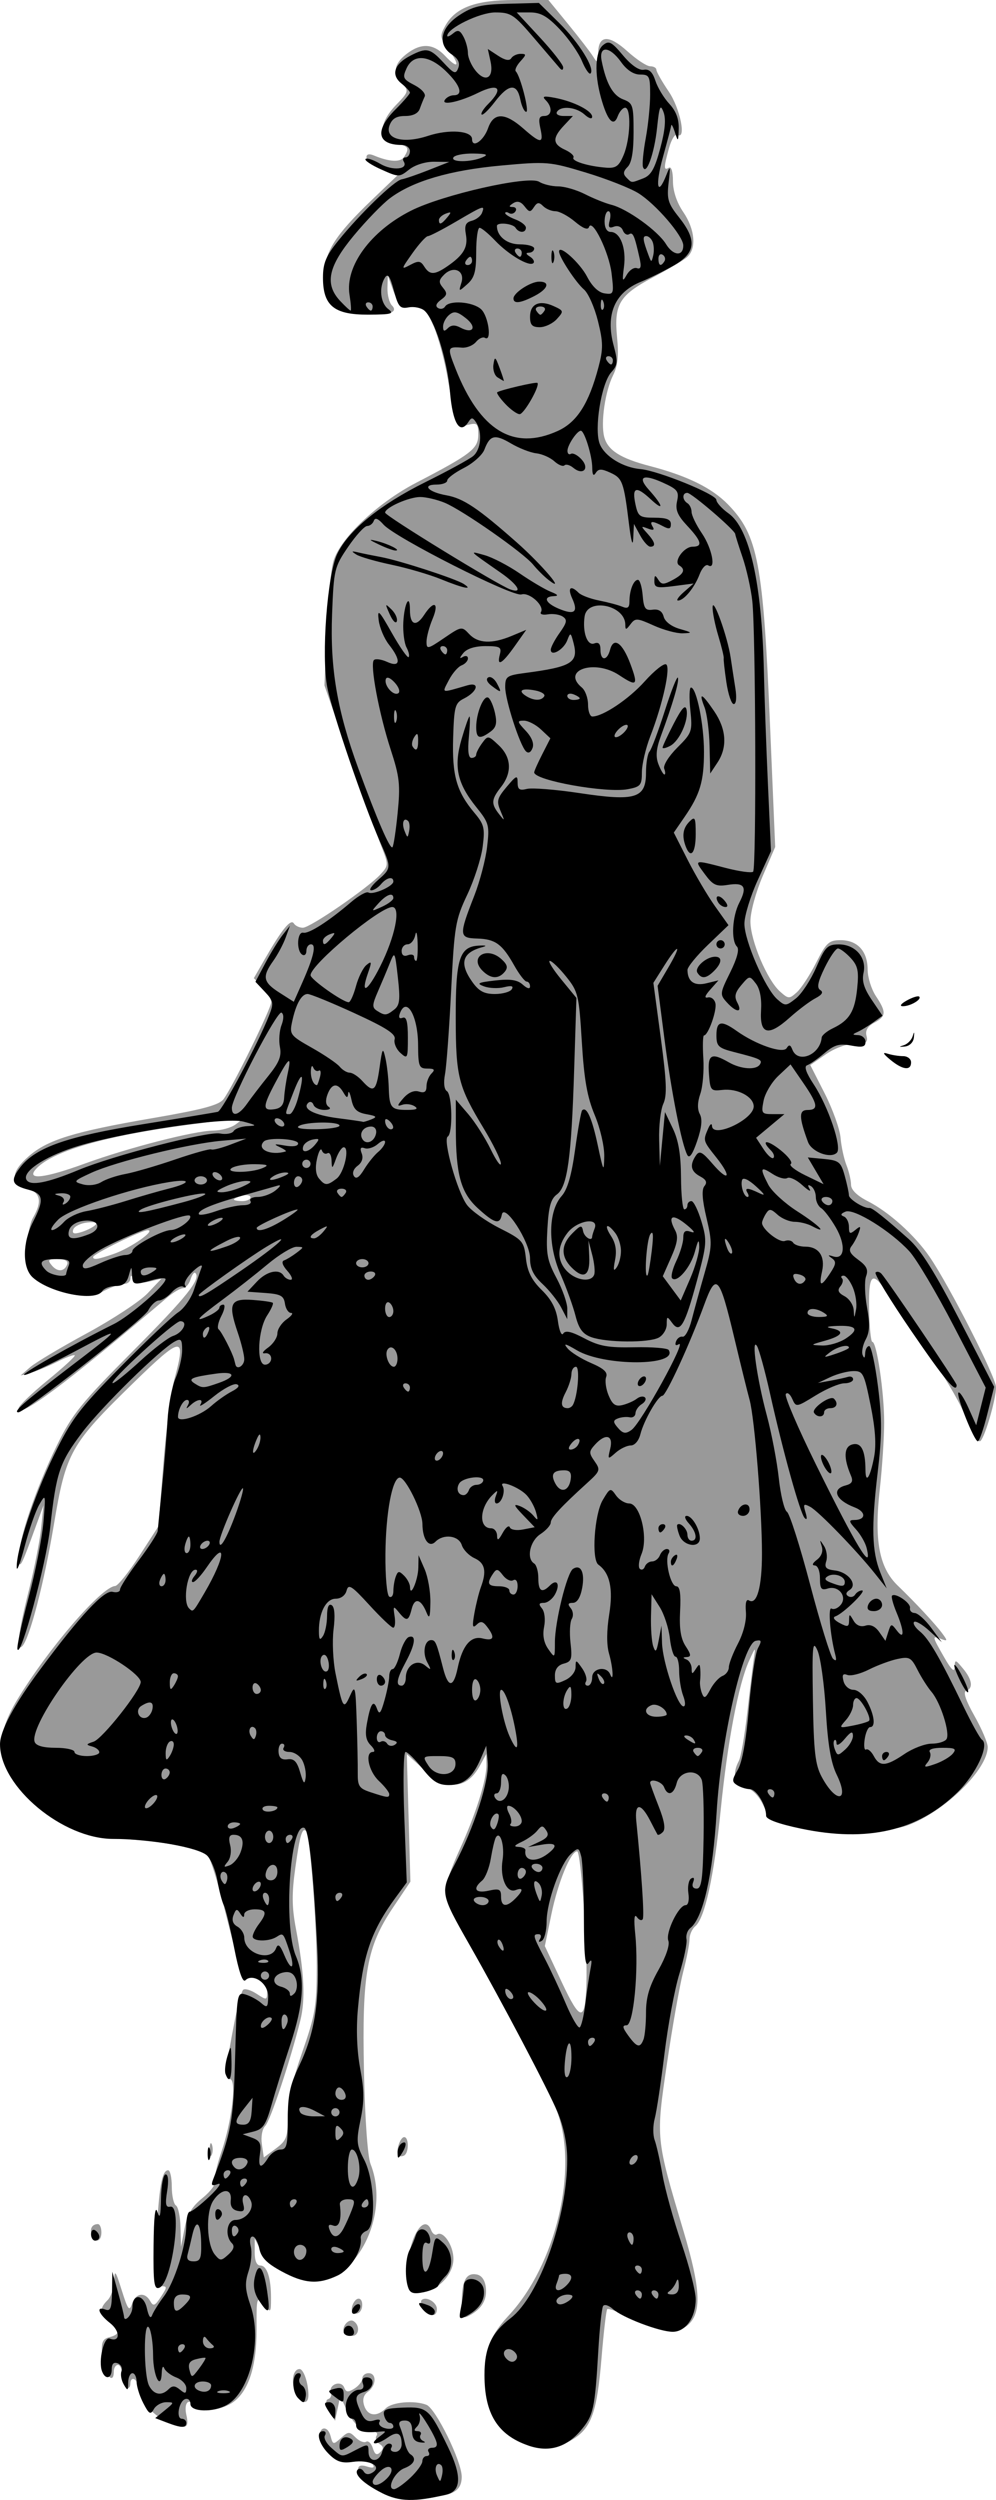 <?xml version="1.0" encoding="UTF-8" standalone="no"?>
<svg
   version="1.1"
   id="svg15194"
   viewBox="0 0 225.453 565.878"
   height="159.703mm"
   width="63.628mm"
   sodipodi:docname="Cowgirl-Forward.svg"
   inkscape:version="1.1.2 (0a00cf5339, 2022-02-04)"
   xmlns:inkscape="http://www.inkscape.org/namespaces/inkscape"
   xmlns:sodipodi="http://sodipodi.sourceforge.net/DTD/sodipodi-0.dtd"
   xmlns="http://www.w3.org/2000/svg"
   xmlns:svg="http://www.w3.org/2000/svg"
   xmlns:rdf="http://www.w3.org/1999/02/22-rdf-syntax-ns#"
   xmlns:cc="http://creativecommons.org/ns#"
   xmlns:dc="http://purl.org/dc/elements/1.1/">
  <sodipodi:namedview
     id="namedview7"
     pagecolor="#ffffff"
     bordercolor="#666666"
     borderopacity="1.0"
     inkscape:pageshadow="2"
     inkscape:pageopacity="0.0"
     inkscape:pagecheckerboard="0"
     inkscape:document-units="mm"
     showgrid="false"
     fit-margin-top="0"
     fit-margin-left="0"
     fit-margin-right="0"
     fit-margin-bottom="0"
     inkscape:zoom="1.0543143"
     inkscape:cx="111.92108"
     inkscape:cy="304.93752"
     inkscape:window-width="1920"
     inkscape:window-height="978"
     inkscape:window-x="0"
     inkscape:window-y="39"
     inkscape:window-maximized="1"
     inkscape:current-layer="svg15194" />
  <defs
     id="defs15196" />
  <path
     style="fill:#999999;stroke-width:0.938"
     d="m 84.738,563.17 c -3.818,-2.573 -5.02,-5.916 -1.755,-4.879 1.412,0.448 1.873,0.327 1.437,-0.378 -0.353,-0.571 -2.45,-1.038 -4.66,-1.038 -4.216,0 -6.67,-1.707 -7.271,-5.059 -0.457,-2.546 1.677,-2.933 2.334,-0.423 0.524,2.005 0.625,2.025 2.352,0.463 1.659,-1.501 1.925,-1.511 3.314,-0.122 0.831,0.831 1.905,1.267 2.388,0.968 0.482,-0.298 1.16,0.35 1.507,1.441 0.472,1.487 0.897,1.715 1.7,0.912 0.803,-0.803 0.75,-1.27 -0.213,-1.865 -0.706,-0.436 -0.994,-1.263 -0.64,-1.836 0.398,-0.644 -0.143,-1.042 -1.417,-1.042 -2.185,0 -4.001,-1.783 -5.731,-5.625 l -1.055,-2.344 -0.592,2.812 -0.592,2.812 -1.267,-2.299 c -0.865,-1.57 -0.944,-2.407 -0.248,-2.639 0.561,-0.187 0.808,-0.891 0.549,-1.564 -0.258,-0.674 0.203,-1.483 1.026,-1.799 0.867,-0.333 1.713,-0.008 2.012,0.772 0.415,1.082 0.869,1.126 2.308,0.227 0.985,-0.615 1.792,-1.65 1.792,-2.3 0,-0.649 0.633,-1.181 1.406,-1.181 1.873,0 1.797,2.789 -0.115,4.187 -1.026,0.751 -1.311,1.775 -0.874,3.15 0.752,2.368 2.863,2.642 4.873,0.632 1.434,-1.434 6.449,-1.879 9.212,-0.819 2.115,0.812 7.997,12.792 7.997,16.287 0,3.595 -2.495,4.688 -10.704,4.688 -4.587,0 -6.599,-0.475 -9.073,-2.142 z m 32.968,-10.75 c -4.347,-2.217 -6.743,-5.747 -7.606,-11.206 -1.166,-7.376 0.145,-11.848 4.992,-17.03 10.748,-11.49 15.912,-33.236 10.985,-46.258 -1.032,-2.726 -7.146,-14.66 -13.588,-26.52 -6.442,-11.859 -11.715,-22.459 -11.718,-23.555 -0.004,-1.096 1.443,-5.173 3.215,-9.061 3.729,-8.182 6.17,-15.906 6.116,-19.351 l -0.037,-2.408 -1.386,2.555 c -2.973,5.478 -7.365,5.815 -12.721,0.976 l -3.875,-3.501 0.41,14.428 0.41,14.428 -3.949,5.889 c -5.954,8.879 -7.032,14.98 -6.564,37.145 0.228,10.784 0.83,19.215 1.492,20.892 4.783,12.123 -4.086,28.27 -14.459,26.324 -4.02,-0.754 -9.082,-4.166 -10.583,-7.133 l -1.172,-2.316 -0.014,3.047 c -0.009,1.976 0.442,3.047 1.283,3.047 1.514,0 2.435,2.868 2.409,7.5 -0.018,3.248 -0.035,3.261 -1.658,1.32 -1.588,-1.899 -1.639,-1.719 -1.609,5.641 0.036,8.968 -2.125,14.909 -6.188,17.01 -3.006,1.555 -7.005,1.761 -7.844,0.404 -1.267,-2.05 -2.472,-0.845 -1.875,1.875 0.678,3.086 0.127,3.349 -3.852,1.836 -3.286,-1.249 -6.93,-5.169 -6.93,-7.454 0,-0.974 -0.422,-2.032 -0.938,-2.351 -0.516,-0.319 -0.938,0.103 -0.938,0.938 0,0.834 -0.422,1.256 -0.938,0.938 -0.516,-0.319 -0.938,-1.609 -0.938,-2.868 0,-1.259 -0.422,-2.288 -0.938,-2.288 -0.516,0 -0.938,0.668 -0.938,1.484 0,3.347 -2.366,0.411 -2.636,-3.271 -0.247,-3.367 0.008,-4.063 1.641,-4.49 2.42,-0.633 2.433,-1.418 0.058,-3.568 -2.243,-2.03 -2.333,-2.957 -0.469,-4.821 0.773,-0.773 1.448,-2.747 1.498,-4.386 0.08,-2.607 0.295,-2.334 1.71,2.176 1.384,4.409 1.719,4.85 2.315,3.047 0.808,-2.446 2.92,-2.769 4.118,-0.63 0.705,1.26 1.063,1.121 2.412,-0.938 1.469,-2.241 1.471,-2.417 0.027,-2.417 -1.393,0 -1.5,-1.161 -1.02,-11.016 0.555,-11.396 1.221,-15.234 2.643,-15.234 0.455,0 0.828,1.663 0.828,3.695 0,2.032 0.422,3.955 0.938,4.274 0.516,0.319 0.984,2.558 1.04,4.977 l 0.103,4.398 0.815,-4.219 c 0.606,-3.138 1.648,-4.892 4.067,-6.848 1.788,-1.446 3.053,-3.146 2.811,-3.777 -0.242,-0.631 0.393,-3.569 1.411,-6.528 2.428,-7.057 3.556,-16.596 1.963,-16.596 -1.246,0 -1.074,-2.062 1.108,-13.283 0.669,-3.438 1.518,-6.554 1.888,-6.924 0.37,-0.37 1.74,0.027 3.046,0.882 2.265,1.484 2.373,1.47 2.373,-0.309 0,-1.99 -2.55,-3.814 -4.401,-3.149 -0.659,0.237 -1.496,-1.068 -2.035,-3.174 -0.503,-1.967 -2.037,-8.003 -3.409,-13.414 -1.371,-5.411 -2.931,-10.365 -3.465,-11.009 -1.452,-1.75 -6.855,-2.953 -17.231,-3.836 -13.299,-1.132 -20.323,-4.705 -26.787,-13.628 -3.903,-5.388 -3.693,-10.613 0.72,-17.94 6.926,-11.499 19.12,-25.675 22.226,-25.84 0.605,-0.032 3.06,-3.091 5.455,-6.797 l 4.355,-6.739 1.098,-14.062 c 0.604,-7.734 1.744,-16.436 2.533,-19.337 2.685,-9.872 1.673,-9.76 -9.393,1.044 -14.18,13.845 -15.17,15.613 -17.921,32.014 -2.218,13.222 -5.469,25.724 -7.147,27.483 -1.474,1.545 -0.953,-2.953 1.44,-12.439 1.26,-4.992 2.528,-11.396 2.818,-14.232 l 0.527,-5.156 -2.744,7.5 c -2.302,6.291 -2.756,6.998 -2.818,4.384 -0.097,-4.126 3.776,-15.604 8.598,-25.478 3.455,-7.075 5.391,-9.476 17.259,-21.406 12.155,-12.218 15.42,-16.307 14.085,-17.642 -0.258,-0.258 -0.747,0.407 -1.086,1.477 -0.34,1.07 -1.116,1.961 -1.726,1.979 -0.61,0.019 -2.207,0.968 -3.55,2.109 -23.066,19.613 -33.653,27.503 -33.653,25.082 0,-0.531 2.942,-3.37 6.538,-6.307 3.596,-2.938 6.379,-5.5 6.185,-5.695 -0.194,-0.194 -1.976,0.466 -3.96,1.467 -1.984,1.001 -4.661,2.107 -5.95,2.459 l -2.344,0.639 2.167,-1.887 c 1.192,-1.038 6.955,-4.482 12.807,-7.653 5.852,-3.171 12.049,-7.252 13.77,-9.067 l 3.13,-3.301 -2.724,0.647 c -1.824,0.433 -2.981,0.242 -3.501,-0.58 -0.594,-0.937 -0.781,-0.95 -0.792,-0.054 -0.008,0.645 -0.668,1.172 -1.467,1.172 -0.799,0 -2.773,0.683 -4.388,1.518 -2.496,1.291 -3.671,1.353 -7.865,0.414 -2.712,-0.607 -6.011,-1.953 -7.331,-2.992 -2.035,-1.6 -2.396,-2.629 -2.368,-6.742 0.018,-2.67 0.636,-5.909 1.373,-7.198 2.119,-3.707 1.719,-5.613 -1.406,-6.703 -3.73,-1.3 -3.604,-3.658 0.383,-7.159 4.277,-3.755 10.21,-5.591 27.941,-8.645 11.478,-1.977 15.189,-2.967 16.211,-4.326 2.037,-2.707 10.777,-20.493 10.777,-21.931 0,-0.7 -0.883,-2.213 -1.962,-3.362 l -1.962,-2.089 2.607,-4.534 c 3.764,-6.545 5.759,-8.971 6.454,-7.847 0.329,0.533 1.248,0.969 2.041,0.969 1.656,0 14.883,-9.109 17.617,-12.132 1.791,-1.98 1.793,-2.105 0.092,-6.428 -0.954,-2.425 -4.23,-11.58 -7.281,-20.346 l -5.546,-15.938 0.472,-12.188 c 0.259,-6.703 0.96,-13.875 1.558,-15.938 1.499,-5.174 9.942,-13.178 18.723,-17.747 12.445,-6.476 14.062,-7.727 14.062,-10.876 0,-2.509 -0.248,-2.756 -2.255,-2.253 -2.65,0.665 -2.769,0.398 -4.663,-10.489 -0.729,-4.188 -2.176,-9.537 -3.215,-11.888 -1.619,-3.66 -2.328,-4.316 -4.941,-4.573 -2.526,-0.248 -3.254,-0.865 -4.229,-3.581 l -1.178,-3.281 -0.071,2.859 c -0.039,1.573 0.421,3.352 1.023,3.954 1.677,1.677 -1.319,2.439 -6.966,1.77 -6.35,-0.752 -8.347,-2.791 -8.347,-8.524 0,-5.336 2.368,-9.108 10.776,-17.166 l 5.786,-5.545 -3.516,-1.495 c -1.934,-0.822 -3.516,-1.993 -3.516,-2.602 0,-0.692 0.615,-0.849 1.641,-0.418 3.535,1.486 6.078,1.613 6.882,0.342 1.294,-2.044 1.042,-2.434 -1.96,-3.035 -3.929,-0.786 -3.857,-4.599 0.164,-8.747 2.811,-2.901 2.889,-3.167 1.406,-4.806 -2.22,-2.453 -1.954,-4.431 0.9,-6.676 3.28,-2.58 6.1,-2.452 8.776,0.397 2.97,3.161 3.501,2.26 0.811,-1.377 C 99.56,8.552 99.505,8.158 100.807,5.811 103.081,1.71 107.673,0.003 116.434,0.002 L 124.134,0 l 4.487,5.484 c 2.468,3.016 4.99,6.286 5.604,7.266 1.026,1.636 1.121,1.568 1.172,-0.826 0.085,-4.006 2.414,-4.115 6.627,-0.308 C 144.085,13.477 146.402,15 147.174,15 c 0.772,0 1.404,0.358 1.404,0.796 0,0.438 1.258,2.653 2.795,4.922 2.622,3.869 4.055,11.087 1.943,9.782 -0.488,-0.301 -1.329,1.045 -1.87,2.992 -1.228,4.421 -1.237,5.207 -0.056,4.477 0.563,-0.348 0.938,0.855 0.938,3.008 0,2.282 0.853,4.843 2.344,7.037 2.689,3.957 3.039,8.36 0.813,10.231 -0.842,0.708 -4.317,2.763 -7.724,4.568 -7.584,4.018 -8.808,6.079 -8.075,13.594 0.4,4.103 0.156,6.411 -0.904,8.532 -1.796,3.595 -2.831,10.686 -2.027,13.89 0.771,3.073 3.629,4.913 10.356,6.665 8.434,2.197 14.036,4.954 17.693,8.706 6.761,6.939 7.949,13.177 9.499,49.864 l 1.168,27.656 -2.813,6.562 c -1.594,3.719 -2.805,8.187 -2.793,10.312 0.024,4.358 3.788,13.261 6.701,15.848 1.914,1.7 2.097,1.708 3.815,0.153 0.992,-0.898 2.96,-3.917 4.372,-6.708 2.297,-4.54 2.882,-5.075 5.55,-5.075 3.789,0 6.084,2.5 6.092,6.636 0.004,1.764 0.844,4.473 1.869,6.02 2.409,3.638 2.354,4.583 -0.355,6.033 -1.513,0.81 -2.081,1.766 -1.766,2.971 0.387,1.481 -0.054,1.777 -2.641,1.777 -1.812,0 -4.56,1.008 -6.596,2.419 l -3.49,2.419 3.28,6.456 c 1.804,3.551 3.412,8.052 3.574,10.003 0.162,1.951 0.761,4.734 1.332,6.186 0.57,1.452 1.037,3.447 1.037,4.434 0,1.154 1.355,2.486 3.792,3.73 4.802,2.45 10.609,7.677 13.993,12.596 4.417,6.42 15.027,27.252 15.027,29.504 0,2.959 -2.789,12.254 -3.677,12.254 -0.402,0 -1.992,-2.848 -3.532,-6.328 -1.541,-3.48 -5.011,-9.28 -7.712,-12.888 -2.701,-3.608 -6.359,-8.943 -8.129,-11.856 -4.839,-7.966 -5.816,-7.771 -5.667,1.136 0.068,4.081 0.397,7.424 0.731,7.428 0.996,0.013 2.674,11.415 2.674,18.169 0,3.459 -0.447,10.301 -0.994,15.205 -1.293,11.598 -0.145,17.73 4.084,21.81 4.074,3.93 8.473,8.66 10.099,10.86 1.206,1.631 1.175,1.754 -0.298,1.201 -2.099,-0.787 -2.085,-0.706 0.692,4.152 1.641,2.871 2.345,3.525 2.375,2.205 0.04,-1.766 0.15,-1.746 1.886,0.338 2.092,2.511 2.374,4.485 0.72,5.036 -0.75,0.25 -0.126,2.143 1.875,5.689 1.65,2.923 2.999,6.092 2.999,7.043 0,5.054 -9.646,14.531 -18.001,17.685 -4.983,1.881 -19.766,1.966 -26.524,0.153 -3.943,-1.058 -4.935,-1.794 -6.282,-4.659 -1.019,-2.167 -2.468,-3.62 -3.99,-4.002 -2.519,-0.632 -3.136,-3.042 -1.543,-6.02 0.466,-0.87 1.325,-5.8 1.91,-10.954 0.585,-5.154 1.253,-10.637 1.485,-12.184 0.421,-2.807 0.419,-2.806 -1.059,0.439 -2.402,5.275 -4.88,18.282 -6.432,33.761 -1.514,15.094 -3.585,24.548 -5.776,26.367 -0.708,0.588 -1.287,1.905 -1.287,2.928 0,1.023 -0.645,4.35 -1.434,7.393 -0.789,3.044 -2.439,12.365 -3.666,20.715 -2.522,17.149 -2.561,16.759 3.799,38.141 3.74,12.576 4.055,17.972 1.214,20.813 -2.36,2.36 -6.237,1.919 -13.47,-1.534 -2.558,-1.221 -4.838,-2.033 -5.067,-1.805 -0.228,0.228 -0.805,5.155 -1.282,10.947 -1.015,12.33 -2.289,15.949 -6.521,18.53 -3.816,2.327 -7.719,2.411 -11.943,0.257 z M 65.14,479.111 c 0,-3.553 1.046,-8.219 3.272,-14.589 2.931,-8.389 3.273,-10.391 3.28,-19.209 0.009,-9.784 -1.546,-29.994 -2.371,-30.819 -0.906,-0.906 -1.405,0.752 -2.45,8.139 -0.846,5.979 -0.819,9.006 0.124,13.983 1.881,9.928 2.17,15.984 0.989,20.728 -2.272,9.133 -6.793,22.72 -7.943,23.87 -0.692,0.692 -1.014,2.451 -0.762,4.165 l 0.435,2.967 2.713,-2.006 c 2.428,-1.795 2.713,-2.555 2.713,-7.23 z m 67.602,-30.153 c 0.253,-8.307 -1.263,-29.895 -2.099,-29.895 -1.466,0 -4.347,7.037 -5.829,14.238 l -1.483,7.206 3.831,8.176 c 4.24,9.048 5.311,9.101 5.579,0.276 z M 15.238,286.113 c 0.226,-0.677 -0.624,-1.113 -2.166,-1.113 -2.173,0 -2.366,0.206 -1.344,1.437 1.305,1.573 2.927,1.423 3.509,-0.324 z m 10.552,-2.299 c 3.771,-1.32 9.492,-5.302 7.683,-5.347 -1.358,-0.034 -12.395,5.378 -12.395,6.078 0,0.702 1.115,0.529 4.712,-0.731 z m -4.244,-6.492 c 0.608,-0.586 -0.026,-0.797 -1.803,-0.598 -1.507,0.169 -2.928,0.878 -3.158,1.577 -0.31,0.943 0.154,1.097 1.803,0.598 1.221,-0.37 2.642,-1.079 3.158,-1.577 z m 35.156,-6.297 c 0,-0.467 -0.844,-0.629 -1.875,-0.359 -1.031,0.27 -1.875,0.652 -1.875,0.85 0,0.198 0.844,0.359 1.875,0.359 1.031,0 1.875,-0.382 1.875,-0.85 z m -37.531,-7.632 c 9.815,-3.582 24.775,-7.427 29.094,-7.477 1.805,-0.021 4.1,-0.658 5.101,-1.415 2.216,-1.676 2.96,-1.681 -10.444,0.062 -19.097,2.484 -31.513,6.115 -34.913,10.211 -1.991,2.399 2.235,1.876 11.162,-1.382 z m 47.701,278.073 c -1.076,-2.362 -0.561,-5.216 0.942,-5.216 0.911,0 1.98,3.13 2.001,5.859 0.019,2.39 -1.736,2.007 -2.943,-0.643 z m 11.042,-13.464 c -0.741,-1.199 0.978,-3.305 2.122,-2.598 1.505,0.93 1.282,3.346 -0.309,3.346 -0.743,0 -1.559,-0.337 -1.813,-0.748 z m 26.616,-6.954 c 0.017,-4.83 1.013,-6.66 3.379,-6.211 1.128,0.214 1.871,1.281 2.065,2.961 0.319,2.769 -0.892,4.823 -3.741,6.348 -1.542,0.825 -1.716,0.508 -1.703,-3.098 z m -24.663,2.428 c -0.732,-0.732 0.276,-3.164 1.311,-3.164 1.071,0 1.095,2.542 0.03,3.2 -0.444,0.274 -1.047,0.258 -1.342,-0.036 z m 16.192,-0.843 c -0.652,-0.786 -0.933,-1.682 -0.624,-1.991 0.96,-0.96 3.455,0.473 3.455,1.984 0,1.836 -1.31,1.839 -2.831,0.007 z m -2.559,-3.958 c -0.727,-0.245 -1.172,-2.161 -1.172,-5.05 0,-6.842 3.681,-12.964 5.284,-8.787 0.296,0.77 0.881,1.188 1.301,0.929 1.446,-0.894 3.727,2.498 3.727,5.543 0,4.4 -5.289,8.662 -9.141,7.366 z m -72.726,-12.803 c -0.529,-1.379 0.077,-2.435 1.398,-2.435 0.43,0 0.781,0.844 0.781,1.875 0,2.15 -1.428,2.517 -2.179,0.56 z m 26.702,-19.31 c 0,-1.289 0.213,-1.816 0.473,-1.172 0.26,0.645 0.26,1.699 0,2.344 -0.26,0.645 -0.473,0.117 -0.473,-1.172 z m 42.741,1.326 c -0.735,-0.735 0.32,-4.139 1.283,-4.139 1.066,0 1.084,3.481 0.021,4.138 -0.444,0.274 -1.031,0.275 -1.304,9.4e-4 z"
     id="path5947" />
  <path
     style="fill:#000000;stroke-width:0.938"
     d="m 86.521,564.344 c -4.31,-2.176 -6.545,-4.34 -5.53,-5.355 0.359,-0.359 0.958,-0.16 1.33,0.442 0.449,0.727 1.142,0.796 2.058,0.207 2.183,-1.403 -0.755,-2.93 -4.565,-2.373 -2.442,0.357 -3.633,-0.041 -5.391,-1.798 -2.324,-2.324 -3.018,-5.154 -1.264,-5.154 0.546,0 0.718,0.444 0.383,0.987 -0.336,0.543 0.337,1.809 1.494,2.812 2.523,2.188 2.192,2.165 5.614,0.395 2.623,-1.357 2.766,-1.332 2.766,0.469 0,2.454 2.444,2.473 3.084,0.024 0.27,-1.031 0.977,-1.875 1.571,-1.875 0.594,0 0.82,0.422 0.501,0.938 -0.319,0.516 0.078,0.938 0.882,0.938 0.804,-10e-6 1.462,-0.773 1.462,-1.719 0,-2.584 -0.967,-3.054 -3.144,-1.529 -2.58,1.807 -4.431,1.725 -2.03,-0.09 1.851,-1.399 1.851,-1.403 0,-1.228 -3.563,0.337 -5.138,-0.131 -5.138,-1.528 0,-0.773 -0.377,-1.406 -0.837,-1.406 -1.42,0 -2.02,-2.852 -1.001,-4.755 0.532,-0.994 1.63,-1.807 2.441,-1.807 0.925,0 1.273,-0.524 0.934,-1.406 -0.329,-0.857 -0.001,-1.406 0.837,-1.406 2.056,0 1.662,2.596 -0.498,3.281 -2.169,0.688 -2.282,1.362 -0.781,4.657 0.815,1.789 1.562,2.253 2.93,1.819 1.105,-0.351 1.607,-0.212 1.26,0.349 -0.317,0.512 0.263,1.151 1.289,1.419 1.025,0.268 1.864,0.105 1.864,-0.362 0,-0.467 -0.373,-0.85 -0.828,-0.85 -0.455,0 -1.018,-0.738 -1.25,-1.641 -0.356,-1.385 0.312,-1.669 4.28,-1.82 5.454,-0.208 5.931,0.209 10.137,8.87 3.193,6.575 3.073,10.003 -0.378,10.826 -7.11,1.696 -10.63,1.616 -14.483,-0.329 z m 6.356,-3.481 c 1.501,-1.416 2.728,-3.104 2.728,-3.75 0,-0.646 0.447,-1.175 0.993,-1.175 0.546,0 0.732,-0.422 0.413,-0.938 -0.319,-0.516 0.065,-0.938 0.853,-0.938 0.973,0 1.235,-0.526 0.818,-1.641 -0.842,-2.249 -4.336,-7.641 -3.719,-5.739 0.272,0.84 0.022,2 -0.556,2.578 -0.777,0.777 -0.744,1.052 0.129,1.052 0.649,0 0.942,0.386 0.65,0.857 -0.291,0.472 5e-5,1.097 0.648,1.39 0.648,0.293 0.334,0.423 -0.697,0.289 -1.319,-0.171 -1.869,-0.941 -1.854,-2.595 0.015,-1.646 -0.484,-2.351 -1.664,-2.351 -1.156,0 -1.493,0.452 -1.073,1.44 0.337,0.792 0.82,2.395 1.073,3.563 0.253,1.168 0.832,2.353 1.286,2.633 1.481,0.915 0.871,2.304 -1.39,3.163 -2.198,0.836 -4.092,4.736 -2.3,4.736 0.514,0 2.162,-1.159 3.662,-2.575 z m -5.299,0.156 c 2.105,-2.105 0.759,-3.707 -1.441,-1.715 -0.98,0.887 -1.782,1.969 -1.782,2.405 0,1.265 1.614,0.919 3.223,-0.69 z m 12.329,-2.967 c -1.024,-1.024 -1.726,0.605 -0.991,2.299 0.697,1.606 0.748,1.605 1.136,-0.033 0.224,-0.943 0.158,-1.962 -0.145,-2.266 z m -23.052,-4.395 c 0,-1.736 1.187,-2.474 2.585,-1.61 0.75,0.463 0.516,1.031 -0.748,1.821 -1.508,0.942 -1.838,0.904 -1.838,-0.211 z m 42.756,-0.086 c -6.948,-2.389 -9.944,-7.188 -9.944,-15.931 0,-6.193 1.548,-9.577 5.897,-12.895 6.497,-4.955 12.885,-22.894 12.831,-36.033 -0.014,-3.481 -0.791,-7.281 -2.163,-10.586 -2.093,-5.04 -12.541,-24.88 -19.994,-37.969 -6.556,-11.512 -6.622,-11.87 -3.347,-18.065 4.45,-8.419 7.893,-19.082 7.511,-23.263 l -0.336,-3.672 -1.202,2.811 c -1.878,4.393 -3.898,6.095 -7.232,6.095 -2.447,0 -3.65,-0.749 -6.027,-3.75 -1.634,-2.062 -3.345,-3.75 -3.804,-3.75 -0.475,0 -0.596,6.36 -0.282,14.766 l 0.551,14.766 -2.414,3.281 c -5.713,7.765 -7.55,13.174 -8.652,25.464 -0.408,4.551 -0.213,9.466 0.532,13.414 0.918,4.865 0.933,7.402 0.071,11.567 -1,4.826 -0.921,5.691 0.821,9.05 2.423,4.672 2.754,15.246 0.503,16.11 -0.783,0.3 -1.355,1.025 -1.273,1.611 0.384,2.722 -2.323,7.103 -5.246,8.489 -4.4,2.088 -7.532,1.852 -12.693,-0.957 -3.348,-1.822 -4.619,-3.127 -5.025,-5.156 -0.299,-1.494 -0.984,-2.717 -1.522,-2.717 -0.57,0 -0.738,0.957 -0.403,2.294 0.317,1.262 0.089,3.769 -0.506,5.572 -0.88,2.667 -0.796,4.118 0.453,7.784 2.677,7.857 -0.131,19.556 -5.395,22.479 -3.143,1.745 -8.217,1.598 -8.217,-0.239 0,-0.816 -0.527,-1.311 -1.172,-1.098 -1.457,0.48 -2.142,4.458 -0.768,4.458 0.551,0 1.003,0.422 1.003,0.938 0,1.202 -1.109,1.184 -4.392,-0.073 l -2.639,-1.01 2.213,-1.802 c 2.123,-1.729 2.135,-1.802 0.281,-1.802 -1.063,0 -2.327,0.705 -2.809,1.567 -0.753,1.346 -1.091,1.153 -2.39,-1.36 -0.832,-1.61 -1.513,-3.791 -1.513,-4.848 0,-1.057 -0.422,-1.922 -0.938,-1.922 -0.516,0 -0.95,0.949 -0.966,2.109 -0.026,1.929 -0.113,1.964 -1.016,0.412 -0.543,-0.934 -0.768,-2.27 -0.499,-2.969 0.268,-0.699 -0.118,-1.504 -0.859,-1.789 -0.89,-0.342 -1.347,0.109 -1.347,1.329 0,2.145 -1.435,2.468 -2.193,0.493 -0.895,-2.333 0.417,-7.926 1.741,-7.418 2.384,0.915 2.429,-1.661 0.062,-3.523 -2.647,-2.082 -3.255,-3.905 -1.016,-3.046 1.126,0.432 1.419,-0.367 1.47,-4.014 l 0.063,-4.553 1.302,4.688 c 0.716,2.578 1.32,5.029 1.343,5.446 0.085,1.557 1.916,-0.469 1.916,-2.12 0,-3.155 2.554,-2.953 3.266,0.258 0.424,1.915 0.848,2.476 1.187,1.572 0.29,-0.773 1.475,-2.672 2.635,-4.219 2.454,-3.275 5.101,-11.632 5.101,-16.108 0,-1.711 0.363,-3.111 0.806,-3.111 0.444,0 2.447,-1.557 4.453,-3.459 2.006,-1.903 2.862,-3.163 1.902,-2.802 -1.396,0.526 -1.617,0.327 -1.107,-0.994 4.199,-10.869 4.607,-13.128 4.997,-27.699 0.392,-14.613 0.422,-14.79 2.407,-14.186 1.106,0.336 2.684,1.201 3.508,1.923 1.328,1.162 1.506,1.004 1.575,-1.397 0.085,-2.989 -3.403,-5.524 -5.169,-3.757 -0.603,0.603 -1.479,-1.929 -2.537,-7.338 -0.888,-4.543 -1.95,-8.908 -2.359,-9.702 -0.409,-0.793 -1.051,-3.264 -1.428,-5.49 -0.376,-2.226 -1.423,-4.786 -2.326,-5.689 -1.827,-1.827 -12.827,-3.785 -21.265,-3.785 -11.447,0 -25.532,-11.744 -25.624,-21.365 C -0.029,391.823 3.135,385.927 9.161,377.813 18.179,365.671 23.625,359.836 25.484,360.322 c 0.926,0.242 1.683,0.01 1.683,-0.515 0,-0.525 1.898,-3.481 4.219,-6.568 2.32,-3.087 4.258,-6.098 4.307,-6.691 0.048,-0.593 0.493,-5.087 0.988,-9.985 0.495,-4.898 1.05,-11.648 1.232,-15 0.182,-3.352 1.003,-7.662 1.824,-9.579 0.821,-1.917 1.492,-4.78 1.492,-6.361 0,-2.454 -0.24,-2.745 -1.641,-1.982 -3.424,1.866 -16.545,14.748 -20.958,20.578 -5.137,6.786 -5.898,9.036 -7.263,21.481 -0.899,8.201 -6.696,29.784 -7.417,27.619 -0.185,-0.556 0.939,-5.784 2.498,-11.618 1.559,-5.834 3.083,-13.56 3.387,-17.169 0.537,-6.374 0.509,-6.487 -0.956,-3.938 -0.829,1.443 -2.304,5.662 -3.277,9.375 -0.973,3.713 -1.793,5.899 -1.821,4.857 -0.108,-3.968 3.961,-16.287 8.355,-25.294 4.087,-8.378 5.703,-10.522 15.193,-20.156 5.841,-5.93 11.701,-11.48 13.023,-12.334 1.322,-0.854 2.931,-3.174 3.577,-5.156 0.645,-1.982 1.415,-4.237 1.71,-5.01 0.303,-0.793 -0.529,-0.427 -1.907,0.839 -1.344,1.235 -2.18,2.671 -1.859,3.192 0.322,0.52 0.154,0.68 -0.372,0.355 -0.526,-0.325 -1.712,0.242 -2.634,1.261 -0.922,1.019 -2.231,1.853 -2.908,1.853 -0.677,0 -1.772,1.027 -2.433,2.283 -1.041,1.976 -27.883,23.03 -29.362,23.03 -1.336,0 1.226,-2.284 10.603,-9.457 13.408,-10.255 13.428,-10.297 2.009,-4.242 -5.458,2.894 -10.52,5.253 -11.25,5.243 -1.187,-0.016 10.362,-6.593 20.235,-11.523 3.665,-1.83 11.719,-8.806 11.719,-10.151 0,-0.372 -1.368,-0.284 -3.041,0.195 -4.217,1.209 -4.447,1.147 -4.553,-1.237 -0.089,-2.002 -0.127,-1.99 -0.745,0.234 -0.469,1.686 -1.297,2.344 -2.953,2.344 -1.266,0 -2.639,0.527 -3.051,1.172 -1.571,2.456 -11.809,0.435 -15.719,-3.103 -2.4,-2.172 -2.373,-7.828 0.062,-12.6 2.58,-5.058 2.379,-6.378 -1.108,-7.282 -3.759,-0.974 -4.126,-2.083 -1.707,-5.159 3.479,-4.423 10.623,-6.914 27.674,-9.647 8.757,-1.404 16.392,-2.669 16.967,-2.811 1.008,-0.249 9.106,-15.462 11.593,-21.779 1.11,-2.818 1.029,-3.28 -0.932,-5.368 l -2.146,-2.284 2.252,-4.246 c 1.238,-2.335 2.997,-5.193 3.908,-6.351 l 1.656,-2.105 -0.976,2.701 c -0.537,1.485 -1.81,3.871 -2.828,5.301 -2.54,3.567 -2.293,4.792 1.45,7.177 l 3.222,2.054 1.922,-4.345 c 2.603,-5.886 3.235,-8.668 1.968,-8.668 -0.572,0 -1.039,0.658 -1.039,1.462 0,0.804 -0.422,1.201 -0.938,0.882 -1.382,-0.854 -1.17,-5.292 0.237,-4.969 1.255,0.288 5.771,-2.607 10.835,-6.945 1.707,-1.462 3.468,-2.433 3.914,-2.157 1.011,0.625 5.639,-1.415 5.639,-2.486 0,-1.253 -1.54,-0.914 -2.812,0.619 -0.642,0.773 -1.643,1.393 -2.224,1.377 -0.581,-0.016 0.103,-1.051 1.521,-2.299 3.126,-2.752 3.127,-2.759 0.353,-9.039 -3.544,-8.024 -10.675,-28.935 -11.789,-34.57 -1.393,-7.051 -0.025,-25.496 2.245,-30.25 2.543,-5.327 9.701,-11.157 19.927,-16.229 5.052,-2.506 9.925,-5.162 10.827,-5.902 1.793,-1.471 2.148,-5.396 0.689,-7.618 -0.782,-1.191 -1.052,-1.206 -1.766,-0.098 -1.912,2.968 -3.553,0.294 -4.149,-6.762 -0.625,-7.396 -3.512,-16.563 -5.819,-18.478 -0.751,-0.623 -2.354,-0.944 -3.563,-0.713 -1.928,0.369 -2.337,-0.102 -3.338,-3.846 -0.861,-3.218 -1.355,-3.928 -2.013,-2.888 -1.402,2.217 -1.033,5.758 0.74,7.104 1.418,1.076 0.804,1.249 -4.524,1.275 -7.729,0.037 -10.242,-2.017 -10.242,-8.372 0,-3.285 0.665,-4.887 3.476,-8.377 4.879,-6.056 12.663,-13.591 14.336,-13.877 0.773,-0.132 3.516,-1.074 6.094,-2.092 l 4.687,-1.852 -3.389,-0.044 c -1.982,-0.026 -4.341,0.705 -5.683,1.76 -2.264,1.781 -2.346,1.78 -6.36,-0.017 -2.237,-1.001 -3.822,-2.065 -3.523,-2.364 0.299,-0.299 1.791,0.194 3.316,1.095 2.765,1.633 6.437,1.281 5.33,-0.511 -0.321,-0.519 -0.137,-0.944 0.409,-0.944 0.546,0 0.993,-0.633 0.993,-1.406 0,-0.773 -0.809,-1.406 -1.798,-1.406 -5.644,0 -6.247,-3.267 -1.483,-8.031 1.805,-1.805 3.281,-3.516 3.281,-3.803 0,-0.287 -0.87,-1.226 -1.932,-2.086 -2.419,-1.958 -1.644,-4.386 1.999,-6.27 3.701,-1.914 4.44,-1.764 7.519,1.534 2.397,2.566 2.788,2.711 3.353,1.24 0.438,-1.141 -0.003,-2.092 -1.4,-3.019 -3.384,-2.247 -2.692,-6.069 1.612,-8.918 3.029,-2.004 4.878,-2.449 10.843,-2.607 l 7.191,-0.19 4.603,4.534 c 4.485,4.418 8.164,10.354 7.085,11.432 -0.295,0.295 -1.172,-0.984 -1.948,-2.842 -0.776,-1.858 -3.037,-5.087 -5.023,-7.175 -2.781,-2.924 -4.315,-3.797 -6.67,-3.797 h -3.059 l 5.257,5.678 c 2.891,3.123 5.257,6.161 5.257,6.75 0,0.657 -0.299,0.727 -0.773,0.181 -0.425,-0.49 -3.02,-3.527 -5.766,-6.75 -4.627,-5.431 -5.275,-5.859 -8.853,-5.859 -3.496,0 -10.858,3.597 -10.858,5.305 0,0.302 0.603,0.049 1.341,-0.563 1.071,-0.889 1.543,-0.735 2.344,0.761 0.552,1.031 1.003,2.699 1.003,3.707 0,1.008 0.775,2.79 1.723,3.961 2.292,2.83 4.216,1.644 3.395,-2.092 l -0.616,-2.806 2.349,1.539 c 1.552,1.017 2.557,1.204 2.96,0.551 0.336,-0.544 1.284,-0.988 2.107,-0.988 1.349,0 1.343,0.169 -0.057,1.717 -0.854,0.944 -1.313,1.957 -1.019,2.251 1.032,1.032 3.121,9.157 2.354,9.157 -0.427,0 -1.029,-1.266 -1.338,-2.812 -0.745,-3.726 -2.636,-3.552 -5.749,0.53 -1.402,1.839 -2.753,3.139 -3.002,2.891 -0.249,-0.249 0.427,-1.331 1.501,-2.405 3.554,-3.554 2.361,-4.812 -2.356,-2.485 -4.08,2.013 -8.305,2.918 -7.494,1.607 0.365,-0.591 1.272,-1.074 2.015,-1.074 2.253,0 1.524,-2.277 -1.741,-5.441 -3.83,-3.712 -7.41,-3.979 -8.92,-0.664 -0.965,2.117 -0.8,2.469 1.784,3.805 1.589,0.822 2.614,1.966 2.319,2.589 -0.29,0.614 -0.788,1.855 -1.107,2.758 -0.372,1.055 -1.554,1.641 -3.312,1.641 -1.973,0 -2.956,0.587 -3.533,2.109 -1.171,3.09 3.061,4.248 8.718,2.386 4.733,-1.558 9.955,-1.171 9.955,0.738 0,2.19 2.632,0.383 3.636,-2.496 1.247,-3.576 3.809,-3.552 7.94,0.075 4.016,3.526 4.668,3.526 3.893,0 -0.483,-2.199 -0.295,-2.812 0.863,-2.812 1.759,0 1.945,-1.973 0.338,-3.58 -0.898,-0.898 -0.448,-1.01 2.109,-0.522 4.227,0.806 8.408,2.93 8.408,4.272 0,0.607 -0.732,0.397 -1.714,-0.493 -1.904,-1.723 -5.359,-2.063 -6.254,-0.614 -0.32,0.518 0.357,0.938 1.514,0.938 h 2.094 l -2.038,2.17 c -2.643,2.813 -2.574,4.189 0.276,5.487 1.273,0.58 2.12,1.37 1.881,1.755 -0.489,0.791 3.361,1.98 7.397,2.284 2.238,0.169 2.903,-0.316 3.984,-2.904 1.517,-3.63 1.735,-10.667 0.33,-10.667 -0.532,0 -1.294,0.881 -1.692,1.957 -0.941,2.545 -2.362,0.938 -3.8,-4.301 -1.494,-5.442 -1.295,-10.34 0.481,-11.814 1.324,-1.099 1.91,-0.8 4.52,2.309 1.881,2.24 3.636,3.454 4.709,3.257 1.206,-0.221 1.982,0.516 2.628,2.499 0.505,1.547 1.919,3.89 3.144,5.208 1.513,1.627 2.197,3.43 2.133,5.625 -0.086,2.985 -0.15,3.052 -0.844,0.886 -0.413,-1.289 -0.793,-2.022 -0.844,-1.629 -0.051,0.393 -0.91,3.663 -1.909,7.266 -1.771,6.392 -1.224,9.113 0.799,3.973 0.892,-2.267 0.954,-2.062 0.515,1.706 -0.438,3.756 -0.149,4.725 2.345,7.863 4.105,5.165 3.804,8.051 -1.133,10.883 -2.187,1.255 -5.564,2.929 -7.504,3.72 -5.921,2.414 -8.039,7.374 -6.156,14.416 0.992,3.71 0.928,4.439 -0.531,6.052 -2.265,2.503 -3.936,12.914 -2.608,16.252 1.113,2.798 5.238,5.329 9.262,5.683 3.95,0.348 17.114,5.693 17.127,6.954 0.007,0.609 1.245,1.987 2.753,3.06 4.777,3.401 7.557,15.793 8.004,35.675 0.133,5.93 0.549,17.531 0.925,25.781 l 0.682,15 -2.995,6.562 c -1.647,3.609 -3.005,8.039 -3.017,9.844 -0.026,3.814 4.705,14.71 7.436,17.124 1.793,1.585 1.971,1.577 4.229,-0.199 1.296,-1.02 3.365,-4.183 4.598,-7.03 2.006,-4.634 2.538,-5.177 5.079,-5.192 3.749,-0.021 6.379,2.993 5.622,6.442 -0.406,1.848 0.109,3.54 1.866,6.128 l 2.426,3.575 -2.126,1.528 c -1.169,0.841 -2.773,1.815 -3.564,2.165 -1.203,0.533 -1.17,0.648 0.203,0.703 0.902,0.036 1.641,0.718 1.641,1.515 0,1.146 -0.681,1.321 -3.261,0.837 -2.654,-0.498 -3.781,-0.174 -6.059,1.743 -1.539,1.295 -3.298,2.521 -3.908,2.725 -0.725,0.242 -0.206,1.736 1.499,4.312 3.292,4.975 6.446,14.28 5.246,15.48 -1.422,1.422 -5.705,-0.171 -6.537,-2.432 -2.059,-5.593 -2.087,-7.239 -0.122,-7.239 2.586,0 2.384,-1.293 -0.967,-6.163 l -2.86,-4.157 -2.748,2.581 c -1.512,1.42 -3.02,3.953 -3.351,5.628 -0.566,2.863 -0.442,3.047 2.057,3.047 h 2.66 l -3.208,2.678 -3.208,2.678 1.677,2.56 c 0.922,1.408 1.932,2.305 2.243,1.994 0.311,-0.311 0.067,-1.065 -0.544,-1.675 -2.45,-2.45 -0.903,-2.525 2.133,-0.102 1.783,1.423 2.841,2.835 2.351,3.138 -0.49,0.303 0.979,1.46 3.266,2.571 l 4.157,2.02 -1.788,-3.03 -1.788,-3.03 3.7,0.353 c 3.352,0.32 3.789,0.674 4.649,3.772 0.522,1.88 0.952,3.878 0.955,4.44 0.005,0.909 3.487,3.045 4.693,2.879 0.556,-0.077 3.572,2.321 8.83,7.019 2.78,2.484 5.951,7.528 11.591,18.439 l 7.764,15.02 -1.55,6.17 c -0.852,3.394 -1.815,6.17 -2.139,6.169 -0.833,-0.002 -4.99,-10.441 -4.395,-11.037 0.27,-0.27 1.286,1.284 2.257,3.454 l 1.766,3.945 1.073,-4.26 1.073,-4.26 -7.182,-13.842 c -3.95,-7.613 -8.49,-15.266 -10.088,-17.006 -4.229,-4.605 -12.554,-9.779 -14.46,-8.988 -1.088,0.451 -1.21,0.786 -0.399,1.089 0.645,0.241 1.172,1.298 1.172,2.349 0,1.606 0.228,1.722 1.428,0.727 1.211,-1.005 1.331,-0.916 0.792,0.588 -0.35,0.975 -1.082,2.346 -1.626,3.046 -0.749,0.963 -0.382,1.716 1.505,3.091 1.916,1.396 2.33,2.266 1.782,3.747 -0.392,1.061 -0.301,4.206 0.204,6.989 0.689,3.801 0.618,5.62 -0.286,7.31 -0.662,1.237 -0.977,2.818 -0.7,3.513 0.345,0.866 0.527,0.748 0.578,-0.376 0.041,-0.902 0.448,-1.641 0.906,-1.641 0.458,0 1.353,4.113 1.99,9.141 0.933,7.366 0.92,11.143 -0.066,19.453 -1.464,12.336 -1.316,17.903 0.604,22.682 l 1.433,3.568 -2.604,-3.281 c -4.148,-5.226 -12.795,-14.154 -14.691,-15.169 -1.52,-0.814 -1.654,-0.657 -1.074,1.26 0.412,1.362 0.334,1.836 -0.206,1.252 -1.032,-1.113 -4.892,-15 -7.818,-28.125 -1.149,-5.156 -2.48,-10.008 -2.957,-10.781 -1.374,-2.228 -0.02,7.39 2.204,15.654 1.083,4.023 2.309,10.437 2.724,14.252 0.415,3.816 1.246,7.24 1.845,7.61 0.599,0.37 2.962,7.789 5.251,16.486 2.289,8.697 4.617,16.241 5.173,16.765 0.709,0.668 0.862,0.392 0.515,-0.923 -1.173,-4.441 -1.693,-10.955 -0.832,-10.423 0.497,0.307 1.425,-0.07 2.062,-0.837 1.569,-1.89 -0.498,-4.477 -2.953,-3.698 -1.44,0.457 -1.743,0.054 -1.743,-2.323 0,-1.66 -0.496,-2.888 -1.172,-2.905 -0.71,-0.018 -0.519,-0.525 0.485,-1.287 1.029,-0.781 1.446,-1.924 1.101,-3.017 -0.519,-1.642 -0.485,-1.649 0.51,-0.1 0.586,0.913 0.81,2.465 0.497,3.449 -0.451,1.421 -0.048,1.852 1.958,2.09 3.085,0.367 5.233,3.234 3.318,4.429 -0.82,0.511 -0.926,1.007 -0.299,1.395 0.535,0.331 1.238,0.172 1.562,-0.352 0.324,-0.524 1.03,-0.953 1.57,-0.953 1.131,0 -4.314,5.293 -6.035,5.867 -0.683,0.228 -0.295,0.837 0.962,1.509 1.817,0.972 2.111,0.897 2.135,-0.546 0.027,-1.602 0.071,-1.601 1.007,0.008 0.622,1.069 1.607,1.482 2.704,1.134 1.129,-0.358 2.208,0.141 3.123,1.447 l 1.397,1.994 0.642,-2.021 c 0.612,-1.928 0.701,-1.943 1.934,-0.316 1.753,2.313 1.719,0.178 -0.066,-4.094 -0.78,-1.867 -1.238,-3.575 -1.018,-3.796 0.749,-0.749 4.294,1.676 4.068,2.783 -0.124,0.606 0.354,1.12 1.061,1.144 0.707,0.023 2.378,1.519 3.713,3.324 l 2.427,3.281 -2.84,-2.591 c -1.562,-1.425 -3.11,-2.322 -3.439,-1.993 -0.329,0.329 0.258,1.292 1.305,2.139 2.049,1.659 4.512,5.896 9.868,16.976 1.869,3.867 3.755,7.261 4.189,7.542 1.776,1.146 -1.334,7.814 -5.567,11.937 -8.93,8.698 -20.361,11.343 -35.39,8.189 -5.098,-1.07 -7.896,-2.098 -7.896,-2.9 0,-2.409 -2.194,-6.019 -3.666,-6.033 -0.82,-0.008 -2.119,-0.412 -2.888,-0.898 -1.229,-0.777 -1.211,-1.199 0.147,-3.501 1.002,-1.697 1.889,-6.647 2.522,-14.075 0.537,-6.302 1.455,-12.351 2.04,-13.443 0.896,-1.674 0.818,-1.936 -0.498,-1.667 -2.905,0.592 -7.872,22.353 -8.863,38.826 -0.853,14.174 -3.069,23.941 -5.941,26.18 -0.661,0.516 -1.056,1.648 -0.877,2.516 0.179,0.868 -0.546,4.398 -1.61,7.845 -1.064,3.446 -2.584,11.595 -3.377,18.109 -0.793,6.514 -1.786,13.118 -2.206,14.676 -0.42,1.558 -0.426,3.747 -0.013,4.863 0.413,1.117 1.218,4.693 1.789,7.948 0.571,3.255 2.493,10.18 4.271,15.388 1.778,5.209 3.232,10.916 3.232,12.682 0,4.14 -2.282,7.379 -5.199,7.379 -2.96,0 -11.41,-3.219 -13.563,-5.167 -0.922,-0.835 -1.917,-1.129 -2.21,-0.654 -0.293,0.475 -0.779,5.037 -1.079,10.139 -0.776,13.187 -1.094,14.629 -3.971,18.014 -3.293,3.875 -7.23,5.014 -11.846,3.427 z M 38.19,540.79 c 0.822,-0.822 1.436,-0.794 2.531,0.115 1.203,0.999 1.446,0.941 1.446,-0.344 0,-0.849 -1.01,-1.928 -2.245,-2.398 -1.235,-0.47 -2.467,-1.408 -2.738,-2.086 -0.271,-0.678 -0.526,-0.258 -0.567,0.932 -0.15,4.383 -1.949,0.844 -1.963,-3.861 -0.008,-2.677 -0.423,-5.499 -0.923,-6.273 -1.274,-1.971 -1.242,10.805 0.033,13.187 1.097,2.049 2.822,2.333 4.427,0.728 z m 9.602,-0.845 c 0,-0.485 -0.844,-0.882 -1.875,-0.882 -2.068,0 -2.553,1.475 -0.703,2.139 1.418,0.509 2.578,-0.057 2.578,-1.257 z m 3.984,1.309 c -0.645,-0.26 -1.699,-0.26 -2.344,0 -0.645,0.26 -0.117,0.473 1.172,0.473 1.289,0 1.816,-0.213 1.172,-0.473 z m -5.261,-7.531 c -0.116,-0.116 -1.093,0.019 -2.171,0.301 -1.425,0.373 -1.823,1.034 -1.459,2.426 0.487,1.864 0.543,1.856 2.171,-0.301 0.919,-1.218 1.575,-2.31 1.459,-2.426 z m 69.984,-1.329 c -1.545,-1.545 -3.363,-0.125 -1.9,1.483 0.71,0.78 1.51,0.944 2.053,0.419 0.561,-0.541 0.504,-1.245 -0.153,-1.902 z m -74.8,-0.832 c 0.319,-0.516 0.133,-0.938 -0.413,-0.938 -0.546,0 -0.993,0.422 -0.993,0.938 0,0.516 0.186,0.938 0.413,0.938 0.227,0 0.674,-0.422 0.993,-0.938 z m 6.495,-0.703 c -0.467,-0.387 -1.163,-1.125 -1.548,-1.641 -0.399,-0.535 -0.706,-0.233 -0.714,0.703 -0.008,0.912 0.68,1.641 1.548,1.641 0.859,0 1.181,-0.316 0.714,-0.703 z m -6.428,-9.074 c 1.817,-1.817 1.685,-2.411 -0.536,-2.411 -1.25,0 -1.875,0.625 -1.875,1.875 0,2.22 0.594,2.352 2.411,0.536 z m 87.568,-2.262 c -1.567,-0.522 -3.901,0.689 -3.276,1.7 0.363,0.587 1.244,0.505 2.412,-0.225 1.012,-0.632 1.401,-1.296 0.863,-1.475 z m 15.959,-0.149 c 0,-0.516 -0.447,-0.938 -0.993,-0.938 -0.546,0 -0.732,0.422 -0.413,0.938 0.319,0.516 0.765,0.938 0.993,0.938 0.227,0 0.413,-0.422 0.413,-0.938 z m 3.75,0 c 0,-0.516 -0.447,-0.938 -0.993,-0.938 -0.546,0 -0.732,0.422 -0.413,0.938 0.319,0.516 0.765,0.938 0.993,0.938 0.227,0 0.413,-0.422 0.413,-0.938 z m 4.613,-2.109 c -0.05,-1.409 -0.252,-1.643 -0.609,-0.703 -0.294,0.773 -0.999,1.716 -1.567,2.095 -0.636,0.425 -0.403,0.694 0.609,0.703 1.102,0.01 1.616,-0.678 1.567,-2.095 z m -25.426,0.047 c 1.531,-1.531 1.414,-2.625 -0.281,-2.625 -0.773,0 -1.406,0.176 -1.406,0.392 0,0.216 -0.256,1.059 -0.569,1.875 -0.671,1.75 0.655,1.96 2.257,0.358 z m 17.062,-3.562 c 0,-0.516 -0.447,-0.938 -0.993,-0.938 -0.546,0 -0.732,0.422 -0.413,0.938 0.319,0.516 0.765,0.938 0.993,0.938 0.227,0 0.413,-0.422 0.413,-0.938 z m -99.754,-6.094 c -0.101,-4.718 -1.159,-5.572 -2.034,-1.641 -0.316,1.418 -0.774,3.316 -1.019,4.219 -0.311,1.146 0.096,1.641 1.349,1.641 1.514,0 1.78,-0.657 1.704,-4.219 z m 6.964,0.116 c -1.69,-1.69 -1.146,-5.272 0.801,-5.272 2.249,0 4.236,-2.368 3.53,-4.207 -0.831,-2.165 -2.373,-1.689 -1.787,0.551 0.408,1.561 0.146,1.893 -1.26,1.602 -1.188,-0.246 -1.701,-1.051 -1.551,-2.438 0.3,-2.782 -2.113,-2.698 -3.971,0.138 -1.732,2.643 -1.499,9.953 0.389,12.228 1.192,1.436 1.41,1.433 3.047,-0.048 1.202,-1.088 1.458,-1.9 0.803,-2.555 z m -3.772,-6.734 c 0,-0.804 0.429,-1.197 0.953,-0.873 0.524,0.324 0.71,0.982 0.413,1.462 -0.804,1.3 -1.366,1.058 -1.366,-0.589 z m 20.625,8.438 c 0,-0.743 -0.633,-1.351 -1.406,-1.351 -1.412,0 -1.927,1.979 -0.807,3.1 0.875,0.875 2.213,-0.182 2.213,-1.749 z m 8.438,0.156 c 0,-0.203 -0.633,-0.611 -1.406,-0.908 -0.773,-0.297 -1.406,-0.131 -1.406,0.368 0,0.499 0.633,0.908 1.406,0.908 0.773,0 1.406,-0.166 1.406,-0.368 z m 65.625,-2.913 c 0,-0.773 -0.409,-1.406 -0.908,-1.406 -0.499,0 -0.665,0.633 -0.368,1.406 0.297,0.773 0.705,1.406 0.908,1.406 0.203,0 0.368,-0.633 0.368,-1.406 z m -89.571,-1.341 c 0.297,-0.48 0.111,-1.138 -0.413,-1.462 -0.524,-0.324 -0.953,0.069 -0.953,0.873 0,1.647 0.563,1.889 1.366,0.589 z m 23.913,-0.939 c 0.533,-0.997 1.381,-2.895 1.885,-4.219 0.795,-2.092 0.667,-2.407 -0.978,-2.407 -1.041,0 -1.824,0.527 -1.741,1.172 0.446,3.432 -0.137,5.306 -1.487,4.788 -1.014,-0.389 -1.252,-0.114 -0.837,0.967 0.775,2.021 1.976,1.906 3.158,-0.301 z m -10.747,-5.688 c 0.319,-0.516 0.133,-0.938 -0.413,-0.938 -0.546,0 -0.993,0.422 -0.993,0.938 0,0.516 0.186,0.938 0.413,0.938 0.227,0 0.674,-0.422 0.993,-0.938 z m 16.406,0 c 0,-0.516 -0.186,-0.938 -0.413,-0.938 -0.227,0 -0.674,0.422 -0.993,0.938 -0.319,0.516 -0.133,0.938 0.413,0.938 0.546,0 0.993,-0.422 0.993,-0.938 z m -27.656,-4.688 c 0.319,-0.516 0.133,-0.938 -0.413,-0.938 -0.546,0 -0.993,0.422 -0.993,0.938 0,0.516 0.186,0.938 0.413,0.938 0.227,0 0.674,-0.422 0.993,-0.938 z m 25.334,-1.005 c 0.748,-2.356 -0.174,-6.495 -1.446,-6.495 -0.506,0 -0.92,1.898 -0.92,4.219 0,4.39 1.298,5.639 2.365,2.276 z m -29.084,-0.87 c 0.319,-0.516 0.133,-0.938 -0.413,-0.938 -0.546,0 -0.993,0.422 -0.993,0.938 0,0.516 0.186,0.938 0.413,0.938 0.227,0 0.674,-0.422 0.993,-0.938 z m 4.004,-2.637 c 0.207,-0.622 -0.491,-1.113 -1.582,-1.113 -1.947,0 -2.531,0.984 -1.309,2.207 0.869,0.869 2.434,0.276 2.891,-1.094 z m 4.685,-1.113 c 0.644,-1.031 1.906,-1.875 2.804,-1.875 1.402,0 1.633,-0.961 1.633,-6.797 0,-5.436 0.498,-7.829 2.489,-11.953 3.688,-7.64 4.795,-14.866 4.171,-27.235 -0.863,-17.099 -1.896,-26.498 -2.951,-26.845 -3.204,-1.054 -4.726,22.235 -1.893,28.972 2.157,5.131 1.8,10.862 -1.256,20.133 -1.497,4.541 -3.405,10.677 -4.241,13.635 -1.265,4.475 -1.94,5.484 -4.022,6.006 l -2.502,0.628 2.161,0.799 c 1.749,0.647 2.082,1.333 1.749,3.603 -0.477,3.253 0.197,3.59 1.859,0.929 z m 83.655,-0.111 c 0,-0.516 -0.422,-0.677 -0.938,-0.358 -0.516,0.319 -0.938,1.001 -0.938,1.517 0,0.516 0.422,0.677 0.938,0.358 0.516,-0.319 0.938,-1.001 0.938,-1.517 z M 77.042,481.688 c -0.875,-0.875 -1.125,-0.625 -1.125,1.125 0,1.75 0.25,2 1.125,1.125 0.875,-0.875 0.875,-1.375 0,-2.25 z m -20.075,-3.797 0.198,-3.047 -1.853,2.344 c -2.307,2.918 -2.356,3.75 -0.219,3.75 1.225,0 1.729,-0.82 1.874,-3.047 z m 14.263,-0.097 c -2.456,-1.301 -4.161,-1.092 -3.241,0.396 0.297,0.48 1.675,0.867 3.062,0.859 l 2.523,-0.014 z m 5.625,0.331 c 0,-0.516 -0.422,-0.938 -0.938,-0.938 -0.516,0 -0.938,0.422 -0.938,0.938 0,0.516 0.422,0.938 0.938,0.938 0.516,0 0.938,-0.422 0.938,-0.938 z m 1.277,-4.219 c -0.297,-0.773 -0.916,-1.406 -1.377,-1.406 -0.46,0 -0.837,0.633 -0.837,1.406 0,0.773 0.62,1.406 1.377,1.406 0.839,0 1.166,-0.55 0.837,-1.406 z m 51.223,-8.18 c 0,-4.812 -1.068,-3.991 -1.505,1.155 -0.197,2.324 0.035,3.604 0.59,3.261 0.503,-0.311 0.915,-2.298 0.915,-4.416 z m 5.156,-3.538 c 0.319,-0.516 0.133,-0.938 -0.413,-0.938 -0.546,0 -0.993,0.422 -0.993,0.938 0,0.516 0.186,0.938 0.413,0.938 0.227,0 0.674,-0.422 0.993,-0.938 z m 11.15,-0.545 c 0.313,-0.816 0.569,-3.564 0.569,-6.108 0,-3.413 0.742,-5.939 2.831,-9.642 1.701,-3.014 2.589,-5.648 2.224,-6.6 -0.691,-1.801 2.337,-8.043 3.902,-8.043 0.603,0 0.866,-1.122 0.634,-2.701 -0.218,-1.486 0.061,-2.984 0.62,-3.33 0.632,-0.391 0.806,-0.078 0.459,0.826 -0.346,0.903 -0.042,1.455 0.801,1.455 1.103,0 1.398,-2.17 1.561,-11.499 0.111,-6.324 -0.079,-12.231 -0.422,-13.125 -0.991,-2.582 -4.962,-2.078 -5.663,0.718 -0.658,2.621 -2.039,3.074 -2.858,0.938 -0.479,-1.249 -3.152,-2.073 -3.152,-0.972 0,0.239 0.863,2.624 1.918,5.301 1.315,3.337 1.615,5.17 0.953,5.832 -0.531,0.531 -1.078,0.782 -1.215,0.559 -0.138,-0.223 -0.883,-1.638 -1.656,-3.144 -2.115,-4.117 -3.558,-4.06 -3.137,0.124 1.227,12.2 1.84,21.473 1.463,22.167 -0.24,0.442 -0.839,0.231 -1.333,-0.469 -0.593,-0.841 -0.717,0.477 -0.366,3.884 0.825,8.008 -0.378,20.625 -1.966,20.625 -1.023,0 -0.941,0.509 0.373,2.314 1.981,2.722 2.686,2.904 3.459,0.89 z m -84.19,-4.838 c -0.65,-0.65 -2.429,0.671 -2.429,1.804 0,0.622 0.538,0.551 1.429,-0.189 0.786,-0.652 1.236,-1.379 1,-1.615 z m 3.524,1.195 c 0.29,-0.757 0.125,-1.626 -0.368,-1.93 -0.493,-0.305 -0.897,0.315 -0.897,1.376 0,2.264 0.521,2.492 1.265,0.554 z m 67.503,-4.456 c 0.329,-2.722 0.844,-6.215 1.145,-7.762 0.417,-2.146 0.31,-2.479 -0.45,-1.406 -0.726,1.025 -1.004,-1.774 -1.024,-10.312 -0.015,-6.445 -0.286,-12.685 -0.602,-13.866 -0.543,-2.026 -0.673,-2.058 -2.311,-0.576 -2.376,2.15 -5.526,10.904 -5.526,15.359 0,2.013 -0.487,3.961 -1.082,4.328 -0.671,0.414 -0.828,0.257 -0.413,-0.413 0.368,-0.595 0.222,-1.082 -0.324,-1.082 -1.384,0 -1.295,0.359 1.337,5.39 1.281,2.449 3.445,7.082 4.807,10.294 1.363,3.212 2.785,5.651 3.161,5.418 0.376,-0.232 0.953,-2.65 1.282,-5.372 z m -10.169,-0.725 c -0.936,-1.034 -2.132,-1.881 -2.658,-1.881 -0.526,0 0.034,1.053 1.243,2.34 2.579,2.746 3.921,2.31 1.415,-0.459 z m -6.865,-2.084 c -0.673,-0.673 -1.109,-0.728 -1.109,-0.141 0,1.251 1.109,2.36 1.734,1.734 0.266,-0.266 -0.015,-0.984 -0.625,-1.594 z m -48.441,-2.57 c -0.437,-1.376 -1.269,-1.931 -2.598,-1.735 -2.675,0.395 -3.22,2.639 -0.795,3.273 1.086,0.284 1.974,0.973 1.974,1.532 0,0.72 0.3,0.716 1.031,-0.015 0.567,-0.567 0.742,-1.941 0.388,-3.055 z m -6.106,-0.977 c 0,-0.516 -0.422,-0.938 -0.938,-0.938 -0.516,0 -0.938,0.422 -0.938,0.938 0,0.516 0.422,0.938 0.938,0.938 0.516,0 0.938,-0.422 0.938,-0.938 z m 4.553,-5.707 c -1.356,-4.012 -1.361,-4.018 -2.85,-3.065 -1.766,1.132 -5.458,1.07 -5.423,-0.091 0.016,-0.54 0.649,-1.8 1.406,-2.801 1.944,-2.57 1.721,-3.336 -0.967,-3.336 -1.289,0 -2.35,0.527 -2.358,1.172 -0.01,0.793 -0.296,0.726 -0.887,-0.208 -0.739,-1.169 -0.974,-1.116 -1.537,0.35 -0.442,1.151 -0.145,2.021 0.887,2.598 0.853,0.477 1.551,1.606 1.551,2.509 0,3.582 5.979,5.565 7.198,2.388 0.436,-1.137 0.89,-0.759 1.86,1.548 1.658,3.942 2.531,3.112 1.119,-1.065 z m -4.806,2.328 c -0.312,-0.312 -1.12,-0.345 -1.797,-0.074 -0.748,0.299 -0.526,0.521 0.566,0.566 0.988,0.041 1.542,-0.181 1.23,-0.492 z m 53.077,-3.693 c -0.305,-0.796 -0.756,-1.246 -1.002,-1 -0.246,0.246 -0.169,0.897 0.171,1.447 0.924,1.496 1.465,1.205 0.831,-0.447 z M 60.917,429.844 c 0,-0.773 -0.409,-1.406 -0.908,-1.406 -0.499,0 -0.665,0.633 -0.368,1.406 0.297,0.773 0.705,1.406 0.908,1.406 0.203,0 0.368,-0.633 0.368,-1.406 z m 49.687,0.469 c 0,-0.516 -0.869,-0.938 -1.93,-0.938 -1.062,0 -1.67,0.422 -1.351,0.938 0.319,0.516 1.187,0.938 1.93,0.938 0.743,0 1.351,-0.422 1.351,-0.938 z m 6.027,-0.536 c 1.852,-1.852 1.885,-2.635 0.081,-1.943 -2.028,0.778 -3.589,-2.806 -2.956,-6.787 0.518,-3.257 -0.531,-6.795 -1.52,-5.131 -0.263,0.442 -0.77,2.572 -1.128,4.734 -0.358,2.162 -1.25,4.428 -1.983,5.037 -2.228,1.849 -1.52,2.942 1.48,2.283 2.421,-0.532 2.812,-0.347 2.812,1.332 0,2.322 1.192,2.499 3.214,0.476 z m -39.308,-0.402 c 0.319,-0.516 0.133,-0.938 -0.413,-0.938 -0.546,0 -0.993,0.422 -0.993,0.938 0,0.516 0.186,0.938 0.413,0.938 0.227,0 0.674,-0.422 0.993,-0.938 z m 44.619,-3.1 c -1.224,-1.224 -1.395,0.133 -0.35,2.789 0.651,1.656 0.688,1.656 1.025,-0.023 0.192,-0.957 -0.111,-2.202 -0.675,-2.766 z m -62.9,0.176 c 0,-0.516 -0.422,-0.677 -0.938,-0.358 -0.516,0.319 -0.938,1.001 -0.938,1.517 0,0.516 0.422,0.677 0.938,0.358 0.516,-0.319 0.938,-1.001 0.938,-1.517 z m -7.871,-2.448 c -0.953,-0.953 -1.739,0.482 -0.957,1.747 0.591,0.956 0.811,0.956 1.129,0.004 0.217,-0.651 0.14,-1.439 -0.172,-1.751 z m 11.621,-0.332 c 0,-2.285 -2.191,-1.962 -2.647,0.39 -0.179,0.925 0.299,1.563 1.172,1.563 0.87,0 1.475,-0.802 1.475,-1.953 z m 56.25,0.023 c 0,-0.485 -0.422,-0.882 -0.938,-0.882 -0.516,0 -0.938,0.658 -0.938,1.462 0,0.804 0.422,1.201 0.938,0.882 0.516,-0.319 0.938,-0.976 0.938,-1.462 z m 3.75,-0.882 c 0,-0.516 -0.658,-0.938 -1.462,-0.938 -0.804,0 -1.201,0.422 -0.882,0.938 0.319,0.516 0.976,0.938 1.462,0.938 0.485,0 0.882,-0.422 0.882,-0.938 z m -68.359,-3.488 c 0.99,-2.604 0.443,-4.012 -1.558,-4.012 -0.994,0 -1.207,0.645 -0.777,2.356 0.342,1.362 0.096,2.953 -0.583,3.771 -0.984,1.185 -0.913,1.315 0.436,0.797 0.886,-0.34 2.003,-1.651 2.483,-2.913 z m 69.531,0.308 c 2.492,-1.892 1.974,-2.652 -1.406,-2.062 l -3.047,0.532 2.528,-1.186 c 1.919,-0.901 2.31,-1.519 1.623,-2.566 -0.794,-1.21 -1.047,-1.205 -2.059,0.044 -0.635,0.783 -2.209,1.915 -3.498,2.515 -1.721,0.801 -1.908,1.107 -0.703,1.154 0.902,0.035 1.591,0.38 1.53,0.767 -0.387,2.45 2.299,2.88 5.033,0.804 z m -62.109,-3.851 c 0,-0.773 -0.422,-1.406 -0.938,-1.406 -0.516,0 -0.938,0.633 -0.938,1.406 0,0.773 0.422,1.406 0.938,1.406 0.516,0 0.938,-0.633 0.938,-1.406 z m 4.219,0.469 c 0.319,-0.516 0.133,-0.938 -0.413,-0.938 -0.546,0 -0.993,0.422 -0.993,0.938 0,0.516 0.186,0.938 0.413,0.938 0.227,0 0.674,-0.422 0.993,-0.938 z m -11.719,-3.382 c 0,-0.203 -0.633,-0.368 -1.406,-0.368 -0.773,0 -1.406,0.409 -1.406,0.908 0,0.499 0.633,0.665 1.406,0.368 0.773,-0.297 1.406,-0.705 1.406,-0.908 z m 58.46,-2.181 c -0.81,-0.898 -2.371,1.732 -1.686,2.84 0.544,0.88 0.908,0.718 1.394,-0.621 0.362,-0.997 0.493,-1.996 0.291,-2.219 z m 5.29,1.531 c 0,-1.368 -1.837,-3.469 -3.033,-3.469 -0.431,0 -0.361,0.788 0.155,1.752 0.516,0.963 0.671,2.018 0.345,2.344 -0.326,0.326 0.111,0.592 0.97,0.592 0.859,0 1.562,-0.548 1.562,-1.219 z m -55.312,-3.1 c 0,-0.203 -0.869,-0.368 -1.93,-0.368 -1.062,0 -1.681,0.403 -1.376,0.897 0.5,0.809 3.307,0.361 3.307,-0.528 z m -27.187,-2.473 c 0,-0.523 -0.622,-0.421 -1.406,0.23 -0.773,0.642 -1.406,1.589 -1.406,2.105 0,0.523 0.622,0.421 1.406,-0.23 0.773,-0.642 1.406,-1.589 1.406,-2.105 z m 79.532,-1.593 c 0.173,-1.179 -0.144,-2.602 -0.703,-3.161 -0.731,-0.731 -1.017,-0.305 -1.017,1.514 0,1.392 -0.447,2.531 -0.993,2.531 -0.546,0 -0.718,0.444 -0.383,0.987 0.964,1.56 2.752,0.479 3.096,-1.872 z m 22.655,1.822 c 0,-0.516 -0.447,-0.938 -0.993,-0.938 -0.546,0 -0.732,0.422 -0.413,0.938 0.319,0.516 0.765,0.938 0.993,0.938 0.227,0 0.413,-0.422 0.413,-0.938 z m -49.687,-0.774 c 0,-0.426 -1.055,-1.765 -2.344,-2.976 -2.344,-2.202 -3.234,-6.562 -1.339,-6.562 0.552,0 0.33,-0.674 -0.494,-1.498 -1.1,-1.1 -1.334,-2.408 -0.881,-4.922 0.822,-4.563 1.495,-5.553 2.284,-3.361 0.528,1.47 0.852,1.103 1.708,-1.937 0.581,-2.062 1.059,-4.488 1.062,-5.391 0.003,-0.902 0.353,-1.641 0.777,-1.641 0.425,0 1.163,-1.55 1.641,-3.444 0.478,-1.894 1.396,-3.617 2.04,-3.828 1.711,-0.56 1.435,1.653 -0.703,5.642 -2.081,3.883 -2.342,5.38 -0.938,5.38 0.516,0 0.938,-0.792 0.938,-1.76 0,-2.791 2.47,-4.377 4.372,-2.808 1.409,1.163 1.455,1.09 0.472,-0.755 -1.128,-2.116 -0.603,-4.99 0.91,-4.99 0.961,0 1.194,0.554 2.68,6.356 1.153,4.502 2.36,4.488 3.304,-0.039 1.06,-5.084 2.977,-7.362 5.634,-6.695 2.559,0.642 2.888,-0.196 1.034,-2.636 -0.961,-1.265 -1.47,-1.365 -2.387,-0.469 -0.927,0.906 -1.027,0.371 -0.492,-2.611 0.37,-2.062 1.036,-4.727 1.479,-5.92 1.337,-3.598 0.925,-5.443 -1.456,-6.528 -1.244,-0.567 -2.538,-1.9 -2.876,-2.963 -0.692,-2.179 -4.112,-2.62 -5.963,-0.768 -1.474,1.474 -2.925,-0.503 -2.947,-4.012 -0.017,-2.853 -3.845,-10.629 -5.171,-10.503 -1.676,0.159 -3.129,7.99 -3.206,17.281 -0.043,5.132 0.333,9.337 0.862,9.665 0.516,0.319 0.938,-0.255 0.938,-1.274 0,-1.02 0.252,-2.51 0.56,-3.312 0.48,-1.252 0.746,-1.272 1.875,-0.144 0.723,0.723 1.322,1.873 1.33,2.554 0.03,2.603 1.832,-1.595 1.883,-4.386 l 0.051,-2.812 1.37,3.155 c 0.753,1.735 1.343,5.11 1.31,7.5 -0.047,3.41 -0.234,3.912 -0.872,2.332 -1.254,-3.108 -2.701,-3.469 -3.362,-0.837 -0.707,2.818 -1.148,2.929 -2.931,0.741 -1.221,-1.499 -1.302,-1.418 -0.936,0.938 0.22,1.418 0.079,2.578 -0.313,2.578 -0.392,0 -2.82,-2.305 -5.395,-5.122 -4.012,-4.39 -4.75,-4.859 -5.163,-3.281 -0.287,1.099 -1.282,1.841 -2.467,1.841 -2.191,0 -3.824,3.148 -3.8,7.327 0.011,1.97 0.212,2.211 0.923,1.111 0.5,-0.773 0.915,-2.802 0.923,-4.508 0.009,-2.015 0.376,-2.879 1.046,-2.465 0.666,0.412 0.818,2.341 0.43,5.452 -0.331,2.648 -0.134,7.132 0.437,9.965 1.605,7.96 1.84,8.331 3.258,5.15 1.179,-2.643 1.271,-2.305 1.536,5.625 0.155,4.641 0.263,9.953 0.241,11.806 -0.036,2.944 0.321,3.488 2.841,4.321 3.921,1.297 4.289,1.335 4.289,0.443 z m -2.812,-26 c 0,-0.804 0.422,-1.201 0.938,-0.882 0.516,0.319 0.938,0.976 0.938,1.462 0,0.485 -0.422,0.882 -0.938,0.882 -0.516,0 -0.938,-0.658 -0.938,-1.462 z m -4,-0.53 c 0.636,-0.641 1.392,-0.929 1.681,-0.64 0.289,0.289 -0.232,0.813 -1.156,1.165 -1.336,0.509 -1.444,0.401 -0.525,-0.525 z m 20.949,-5.118 c 0.045,-1.092 0.267,-1.314 0.566,-0.566 0.271,0.677 0.238,1.485 -0.074,1.797 -0.312,0.312 -0.533,-0.242 -0.492,-1.23 z m 73.051,31.484 c 0,-0.516 -0.447,-0.938 -0.993,-0.938 -0.546,0 -0.732,0.422 -0.413,0.938 0.319,0.516 0.765,0.938 0.993,0.938 0.227,0 0.413,-0.422 0.413,-0.938 z m 14.09,-4.249 c -1.301,-2.668 -1.994,-6.768 -2.45,-14.501 -0.35,-5.93 -1.201,-12.047 -1.891,-13.594 -1.109,-2.483 -1.23,-1.163 -1.034,11.25 0.184,11.664 0.521,14.622 1.978,17.344 3.302,6.169 6.425,5.71 3.397,-0.499 z M 68.443,398.486 c -0.566,-1.058 -1.883,-1.923 -2.927,-1.923 -1.044,0 -1.637,-0.422 -1.318,-0.938 0.319,-0.516 0.159,-0.938 -0.355,-0.938 -0.514,0 -0.87,0.855 -0.791,1.9 0.101,1.336 0.709,1.823 2.051,1.641 1.463,-0.199 2.127,0.497 2.845,2.982 0.745,2.576 0.998,2.826 1.231,1.22 0.161,-1.111 -0.17,-2.886 -0.736,-3.944 z m -30.026,2.709 c 0,-0.485 -0.422,-0.882 -0.938,-0.882 -0.516,0 -0.938,0.658 -0.938,1.462 0,0.804 0.422,1.201 0.938,0.882 0.516,-0.319 0.938,-0.976 0.938,-1.462 z m 64.687,-1.929 c 0,-1.437 -0.703,-1.766 -3.772,-1.766 -3.747,0 -3.762,0.015 -2.324,2.21 1.775,2.709 6.095,2.394 6.095,-0.444 z m 112.56,-2.307 c 0.923,-1.112 0.533,-1.334 -2.345,-1.334 -2.159,0 -3.225,0.366 -2.847,0.979 0.333,0.538 0.1,1.587 -0.518,2.331 -0.963,1.16 -0.715,1.211 1.74,0.355 1.574,-0.549 3.361,-1.598 3.969,-2.331 z m -10.931,0.073 c 1.9,-1.289 4.676,-2.344 6.169,-2.344 1.494,0 3.004,-0.467 3.357,-1.037 0.843,-1.364 -1.363,-8.299 -3.397,-10.681 -0.881,-1.031 -2.309,-3.274 -3.173,-4.984 -1.427,-2.821 -1.849,-3.049 -4.563,-2.464 -1.645,0.355 -4.548,1.434 -6.452,2.397 -1.904,0.964 -4.088,1.512 -4.853,1.218 -1.037,-0.398 -1.262,-0.037 -0.882,1.415 0.285,1.091 1.276,1.949 2.251,1.949 0.98,0 2.367,1.209 3.172,2.766 1.593,3.08 1.867,5.672 0.599,5.672 -0.457,0 -1.014,1.243 -1.237,2.763 -0.223,1.52 -0.081,2.563 0.315,2.317 0.396,-0.245 1.179,0.41 1.738,1.456 1.332,2.49 2.77,2.398 6.956,-0.443 z m -5.067,0.469 c 0,-0.516 0.447,-0.938 0.993,-0.938 0.546,0 0.732,0.422 0.413,0.938 -0.319,0.516 -0.765,0.938 -0.993,0.938 -0.227,0 -0.413,-0.422 -0.413,-0.938 z M 39.34,394.867 c 0.008,-0.675 -0.408,-0.966 -0.923,-0.648 -0.516,0.319 -0.931,1.504 -0.923,2.633 0.012,1.67 0.184,1.791 0.923,0.648 0.5,-0.773 0.915,-1.958 0.923,-2.633 z m -16.861,1.765 c 0,-0.478 -0.738,-1.066 -1.641,-1.307 -1.428,-0.381 -1.384,-0.522 0.344,-1.083 2.014,-0.654 10.671,-11.613 10.671,-13.509 0,-1.63 -7.546,-6.67 -9.986,-6.67 -3.516,0 -15.269,16.979 -14.015,20.247 0.33,0.861 1.972,1.315 4.753,1.315 2.336,0 4.248,0.422 4.248,0.938 0,0.516 1.266,0.938 2.812,0.938 1.547,0 2.812,-0.391 2.812,-0.869 z m 136.406,-0.069 c 0.319,-0.516 -0.103,-0.938 -0.938,-0.938 -0.834,0 -1.256,0.422 -0.938,0.938 0.319,0.516 0.741,0.938 0.938,0.938 0.197,0 0.619,-0.422 0.938,-0.938 z m 34.188,-3.661 c -0.024,-1.136 -0.474,-0.964 -1.875,0.718 -1.014,1.217 -1.844,1.674 -1.844,1.016 0,-0.659 -0.221,-0.977 -0.491,-0.707 -0.27,0.27 -0.218,1.202 0.116,2.072 0.568,1.481 0.718,1.48 2.366,-0.011 0.968,-0.876 1.745,-2.265 1.728,-3.087 z m -104.266,1.036 c -0.902,-0.179 -1.641,-0.716 -1.641,-1.194 0,-0.478 -0.422,-0.869 -0.938,-0.869 -0.516,0 -0.938,0.658 -0.938,1.462 0,0.804 0.393,1.219 0.873,0.922 0.48,-0.297 1.142,-0.104 1.471,0.429 0.329,0.532 1.097,0.655 1.705,0.272 0.76,-0.478 0.593,-0.798 -0.534,-1.022 z m 27.948,-1.828 c -0.906,-5.137 -2.437,-9.609 -3.29,-9.609 -0.93,0 0.374,7.218 1.915,10.601 1.601,3.513 2.105,3.149 1.375,-0.992 z m 40.255,1.641 c -0.319,-0.516 -1.082,-0.931 -1.696,-0.923 -0.671,0.008 -0.555,0.377 0.29,0.923 1.801,1.164 2.126,1.164 1.406,0 z m -99.277,-2.559 c -0.953,-0.953 -1.739,0.482 -0.957,1.747 0.591,0.956 0.811,0.956 1.129,0.004 0.217,-0.651 0.14,-1.439 -0.172,-1.751 z m -17.816,-0.816 c -0.334,-0.869 -0.818,-1.37 -1.075,-1.112 -0.258,0.258 -0.196,1.18 0.138,2.05 0.334,0.869 0.818,1.37 1.075,1.112 0.258,-0.258 0.196,-1.18 -0.138,-2.05 z m 156.792,-0.855 c 0.628,-0.628 -1.853,-5.145 -2.826,-5.145 -0.428,0 -0.779,0.705 -0.779,1.567 0,0.862 -0.738,2.403 -1.641,3.424 -1.606,1.818 -1.572,1.844 1.572,1.236 1.767,-0.342 3.42,-0.829 3.673,-1.082 z M 34.501,386.876 c 0.334,-1.721 -0.551,-1.971 -2.533,-0.716 -1.477,0.936 -0.502,3.188 1.144,2.64 0.597,-0.199 1.222,-1.065 1.389,-1.924 z m 116.416,1.203 c 0,-1.202 -2.204,-2.58 -3.396,-2.123 -2.163,0.83 -1.442,2.639 1.052,2.639 1.289,0 2.344,-0.232 2.344,-0.516 z m -21.577,-4.462 c -0.011,-1.973 -0.212,-2.216 -0.923,-1.117 -1.197,1.852 -1.197,4.959 0,4.219 0.516,-0.319 0.931,-1.715 0.923,-3.102 z m 25.304,0.229 c -0.503,-1.323 -0.914,-3.854 -0.914,-5.625 0,-1.771 -0.367,-3.22 -0.816,-3.22 -0.449,0 -1.027,-1.878 -1.286,-4.174 -0.259,-2.296 -1.296,-5.478 -2.305,-7.072 l -1.834,-2.897 -0.13,4.962 c -0.072,2.729 0.155,5.806 0.503,6.837 0.52,1.538 0.745,1.286 1.252,-1.406 l 0.619,-3.281 0.123,3.949 c 0.136,4.354 3.516,14.332 4.855,14.332 0.487,0 0.458,-1.023 -0.067,-2.405 z m -45.914,-1.345 c 0,-0.97 -0.422,-2.025 -0.938,-2.344 -0.548,-0.339 -0.938,0.634 -0.938,2.344 0,1.71 0.389,2.683 0.938,2.344 0.516,-0.319 0.938,-1.373 0.938,-2.344 z m 54.815,-3.141 c 0.789,-0.303 1.435,-1.184 1.435,-1.957 0,-0.774 0.931,-3.193 2.069,-5.377 1.255,-2.408 1.961,-5.227 1.794,-7.165 -0.174,-2.024 0.081,-2.975 0.696,-2.595 1.794,1.108 2.94,-3.022 2.94,-10.589 0,-9.948 -1.668,-30.679 -2.799,-34.8 -0.496,-1.805 -2.034,-8.039 -3.42,-13.854 -3.425,-14.378 -4.134,-15.159 -6.895,-7.594 -3.188,8.736 -8.598,20.511 -9.424,20.511 -0.992,0 -4.209,5.616 -4.983,8.7 -0.373,1.488 -1.285,2.55 -2.189,2.55 -0.852,0 -2.384,0.738 -3.404,1.641 -1.804,1.596 -1.838,1.57 -1.228,-0.938 0.746,-3.066 -1.07,-3.53 -3.463,-0.885 -1.388,1.534 -1.396,1.888 -0.084,3.761 1.367,1.952 1.274,2.226 -1.66,4.893 -6.003,5.458 -8.264,7.915 -8.264,8.984 0,0.593 -1.055,1.769 -2.344,2.614 -2.386,1.563 -3.224,5.525 -1.406,6.649 0.516,0.319 0.938,1.82 0.938,3.337 0,2.937 0.809,3.448 2.609,1.648 1.617,-1.617 2.403,-0.311 1.184,1.967 -0.576,1.075 -1.716,1.955 -2.534,1.955 -1.147,0 -1.246,0.292 -0.432,1.272 0.597,0.719 0.806,2.521 0.481,4.148 -0.383,1.913 -0.07,3.597 0.934,5.03 1.497,2.138 1.509,2.126 1.509,-1.51 0,-4.661 2.738,-15.762 4.103,-16.636 1.778,-1.138 2.722,0.847 2.066,4.344 -0.405,2.161 -1.154,3.351 -2.107,3.351 -1.097,0 -1.221,0.31 -0.48,1.203 0.552,0.665 0.659,1.752 0.24,2.431 -0.417,0.675 -0.547,3.111 -0.287,5.413 0.416,3.689 0.234,4.248 -1.531,4.709 -1.31,0.343 -2.003,1.267 -2.003,2.67 0,1.952 0.211,2.048 2.336,1.063 1.329,-0.616 2.34,-1.881 2.344,-2.933 0.007,-1.741 0.093,-1.727 1.468,0.236 0.803,1.147 1.2,2.506 0.882,3.021 -0.318,0.515 -0.132,0.936 0.414,0.936 0.546,0 0.993,-0.844 0.993,-1.875 0,-2.104 3.273,-2.67 4.067,-0.703 0.865,2.145 0.665,-1.499 -0.26,-4.723 -0.558,-1.946 -0.539,-5.192 0.052,-8.864 0.93,-5.774 0.145,-9.367 -2.452,-11.225 -1.6,-1.145 -0.913,-11.415 0.978,-14.615 1.654,-2.8 1.765,-2.84 3.001,-1.076 0.706,1.007 2.053,1.832 2.993,1.832 2.471,0 4.35,7.679 2.796,11.431 -0.613,1.481 -0.79,2.995 -0.392,3.365 0.398,0.37 0.912,0.146 1.142,-0.499 0.23,-0.645 0.971,-1.172 1.646,-1.172 0.675,0 1.471,-0.633 1.767,-1.406 0.297,-0.773 1,-1.406 1.562,-1.406 0.562,0 0.745,0.449 0.405,0.998 -0.944,1.527 0.439,7.439 1.74,7.439 0.81,0 1.063,1.649 0.859,5.603 -0.208,4.021 0.148,6.271 1.261,7.969 1.231,1.879 1.287,2.381 0.27,2.44 -0.949,0.055 -0.977,0.196 -0.108,0.547 0.645,0.26 1.178,1.176 1.186,2.035 0.012,1.351 0.137,1.373 0.923,0.156 0.808,-1.25 0.923,-1.25 1.034,0 0.069,0.773 0.047,1.977 -0.049,2.675 -0.096,0.698 0.098,1.963 0.43,2.812 0.501,1.279 0.828,1.121 1.91,-0.923 0.718,-1.357 1.951,-2.715 2.74,-3.017 z m -11.69,-25.866 c 0,-0.485 0.417,-1.14 0.927,-1.455 0.531,-0.328 0.689,0.048 0.368,0.882 -0.623,1.624 -1.295,1.921 -1.295,0.573 z m 1.954,-5.915 c -0.439,-1.16 -0.664,-2.257 -0.501,-2.438 0.619,-0.684 2.297,0.965 2.297,2.259 0,0.743 0.422,1.351 0.938,1.351 1.432,0 1.118,-1.996 -0.614,-3.911 -0.875,-0.967 -1.094,-1.714 -0.502,-1.714 1.234,0 2.991,2.993 2.991,5.095 0,2.294 -3.692,1.781 -4.608,-0.641 z m -4.767,-1.641 c 0,-0.516 0.447,-0.938 0.993,-0.938 0.546,0 0.732,0.422 0.413,0.938 -0.319,0.516 -0.765,0.938 -0.993,0.938 -0.227,0 -0.413,-0.422 -0.413,-0.938 z m 18.027,-3.926 c 0.579,-1.738 2.598,-2.027 2.598,-0.371 0,0.816 -0.668,1.484 -1.484,1.484 -0.816,0 -1.317,-0.501 -1.113,-1.113 z M 59.042,382.555 c 0,-0.485 -0.422,-1.143 -0.938,-1.462 -0.516,-0.319 -0.938,0.078 -0.938,0.882 0,0.804 0.422,1.462 0.938,1.462 0.516,0 0.938,-0.397 0.938,-0.882 z m -18.764,-3.102 c 0.008,-0.387 -0.408,-0.703 -0.923,-0.703 -0.516,0 -0.931,0.949 -0.923,2.109 0.012,1.706 0.188,1.84 0.923,0.703 0.5,-0.773 0.915,-1.723 0.923,-2.109 z m 33.467,0.996 c -0.299,-0.748 -0.521,-0.526 -0.566,0.566 -0.041,0.988 0.181,1.542 0.492,1.23 0.312,-0.312 0.345,-1.12 0.074,-1.797 z m 62.288,-1.012 c -0.926,-0.919 -1.034,-0.811 -0.525,0.525 0.352,0.925 0.876,1.445 1.165,1.156 0.289,-0.289 6e-4,-1.045 -0.64,-1.681 z m -61.736,-3.563 c -0.3,-1.145 -0.85,-1.592 -1.349,-1.093 -0.995,0.995 0.009,4.171 1.104,3.494 0.413,-0.255 0.523,-1.336 0.245,-2.4 z m -28.007,-15.327 c 4.793,-8.178 5.142,-12.598 0.451,-5.711 -1.227,1.801 -2.598,3.278 -3.048,3.281 -0.45,0.004 -0.293,-0.626 0.349,-1.4 0.673,-0.811 0.764,-1.406 0.215,-1.406 -1.799,0 -3.006,7.209 -1.465,8.75 0.919,0.919 0.872,0.967 3.498,-3.514 z m 70.877,-1.541 c 0,-1.128 -0.415,-1.674 -1,-1.312 -0.55,0.34 -1.597,-0.163 -2.326,-1.117 -1.153,-1.508 -1.449,-1.551 -2.267,-0.328 -1.465,2.189 -1.16,2.812 1.374,2.812 1.289,0 2.344,0.422 2.344,0.938 0,0.516 0.422,0.938 0.938,0.938 0.516,0 0.938,-0.869 0.938,-1.93 z m -79.687,-1.351 c 0,-0.773 -0.166,-1.406 -0.368,-1.406 -0.203,0 -0.611,0.633 -0.908,1.406 -0.297,0.773 -0.131,1.406 0.368,1.406 0.499,0 0.908,-0.633 0.908,-1.406 z m 153.75,0.439 c 0,-1.336 -2.475,-2.165 -3.877,-1.298 -0.829,0.512 -0.643,0.914 0.658,1.423 2.565,1.004 3.219,0.979 3.219,-0.125 z m 4.939,-7.705 c -0.281,-1.16 -1.369,-3.059 -2.419,-4.219 -1.61,-1.779 -1.672,-2.109 -0.395,-2.109 2.705,0 2.744,-1.852 0.06,-2.873 -4.219,-1.604 -5.261,-4.094 -2.063,-4.931 1.505,-0.394 1.819,-0.94 1.274,-2.219 -1.724,-4.045 -1.613,-6.577 0.312,-7.081 1.998,-0.523 2.942,1.315 2.968,5.775 0.019,3.296 1.069,1.72 1.953,-2.932 0.527,-2.775 0.279,-6.42 -0.799,-11.756 -1.466,-7.255 -1.71,-7.732 -3.93,-7.692 -1.302,0.023 -3.633,0.639 -5.179,1.368 l -2.812,1.325 2.812,-0.509 c 1.547,-0.28 3.34,-0.671 3.984,-0.87 0.645,-0.199 1.172,0.048 1.172,0.547 0,0.499 -0.903,0.908 -2.006,0.908 -1.103,0 -4.007,1.231 -6.453,2.737 -4.419,2.719 -4.453,2.724 -5.329,0.76 -0.485,-1.087 -1.139,-1.561 -1.453,-1.052 -0.314,0.508 2.747,7.655 6.803,15.881 9.201,18.662 12.914,24.775 11.502,18.941 z m -9.627,-18.516 c -0.599,-1.12 -0.878,-2.247 -0.621,-2.504 0.258,-0.258 0.959,0.447 1.558,1.567 0.599,1.12 0.878,2.247 0.621,2.504 -0.258,0.258 -0.959,-0.447 -1.558,-1.567 z m -2.28,-12.085 c -0.613,-0.992 3.681,-4.014 4.517,-3.179 1.035,1.035 0.606,2.139 -0.83,2.139 -0.773,0 -1.406,0.422 -1.406,0.938 0,1.163 -1.581,1.234 -2.28,0.103 z M 43.105,349.688 c 0,-1.031 -0.162,-1.875 -0.359,-1.875 -0.198,0 -0.58,0.844 -0.85,1.875 -0.27,1.031 -0.108,1.875 0.359,1.875 0.467,0 0.85,-0.844 0.85,-1.875 z m 4.219,0 c 0.319,-0.516 0.158,-0.938 -0.358,-0.938 -0.516,0 -1.198,0.422 -1.517,0.938 -0.319,0.516 -0.158,0.938 0.358,0.938 0.516,0 1.198,-0.422 1.517,-0.938 z m 6.011,-6.92 c 1.113,-3.033 1.858,-5.68 1.655,-5.883 -0.452,-0.452 -5.322,10.633 -5.322,12.115 0,2.071 1.647,-0.729 3.667,-6.232 z m 62.067,2.951 c 0.202,0.564 1.514,0.778 2.998,0.49 l 2.638,-0.512 -2.636,-2.752 c -2.111,-2.203 -2.263,-2.611 -0.763,-2.047 1.03,0.388 2.423,1.364 3.094,2.169 1.051,1.261 1.133,1.149 0.588,-0.807 -0.348,-1.249 -1.319,-2.99 -2.158,-3.868 -1.738,-1.818 -6.329,-3.534 -5.39,-2.014 0.717,1.16 -0.244,3.935 -1.363,3.935 -0.444,0 -0.528,-0.738 -0.187,-1.641 0.552,-1.458 0.465,-1.484 -0.785,-0.234 -2.937,2.937 -3.097,7.5 -0.264,7.5 0.718,0 1.321,0.738 1.339,1.641 0.026,1.273 0.313,1.137 1.281,-0.611 0.686,-1.238 1.41,-1.8 1.607,-1.249 z m -9.251,-8.449 c 0.214,-0.642 0.988,-1.17 1.719,-1.172 0.731,-0.002 1.412,-0.426 1.513,-0.941 0.261,-1.332 -4.568,-0.78 -5.434,0.622 -0.787,1.273 -0.26,2.659 1.009,2.659 0.442,0 0.979,-0.526 1.193,-1.168 z m 23.035,-2.421 c 0.218,-1.481 -0.186,-2.036 -1.484,-2.036 -2.519,0 -3.12,0.9 -2,2.993 1.209,2.258 3.087,1.742 3.484,-0.957 z m -28.893,-5.897 c 0,-0.516 -0.422,-0.677 -0.937,-0.358 -0.516,0.319 -0.937,1.001 -0.937,1.517 0,0.516 0.422,0.677 0.937,0.358 0.516,-0.319 0.937,-1.001 0.937,-1.517 z M 58.962,325.313 c -0.034,-0.927 -0.326,-0.768 -0.857,0.469 -1.107,2.577 -1.107,4.057 0,2.344 0.5,-0.773 0.886,-2.039 0.857,-2.812 z m 71.838,1.813 c 1.009,-1.633 -0.14,-1.978 -1.426,-0.429 -0.739,0.891 -0.811,1.429 -0.189,1.429 0.548,0 1.275,-0.45 1.615,-1 z m 12.171,-3.468 c 2.164,-1.554 12.658,-20.612 10.674,-19.386 -0.689,0.426 -0.92,0.193 -0.622,-0.625 0.26,-0.716 0.933,-1.202 1.495,-1.079 0.562,0.123 1.479,-1.565 2.039,-3.75 0.56,-2.185 1.865,-6.926 2.901,-10.536 1.768,-6.162 1.797,-6.931 0.462,-12.608 -0.98,-4.166 -1.124,-6.404 -0.463,-7.2 0.69,-0.831 0.416,-1.445 -0.977,-2.191 -2.124,-1.137 -2.413,-2.564 -0.956,-4.72 0.795,-1.176 1.404,-0.878 3.716,1.816 3.707,4.319 4.52,3.17 0.942,-1.332 -3.072,-3.866 -3.064,-3.838 -1.887,-6.578 0.443,-1.031 0.835,-1.302 0.872,-0.602 0.15,2.896 9.441,-1.452 9.441,-4.418 0,-2.208 -3.689,-4.142 -7.129,-3.737 -2.583,0.304 -2.729,0.126 -3.003,-3.665 -0.318,-4.392 0.508,-4.864 4.507,-2.578 2.753,1.574 6.208,1.801 7.035,0.462 0.633,-1.024 0.139,-1.259 -5.863,-2.796 -3.561,-0.912 -3.984,-1.315 -3.984,-3.796 0,-3.238 1.085,-3.466 4.597,-0.966 4.37,3.112 10.48,5.207 11.303,3.875 0.533,-0.862 0.858,-0.779 1.284,0.33 1.254,3.269 6.298,1.202 6.641,-2.721 0.044,-0.509 1.187,-1.455 2.539,-2.103 3.742,-1.794 4.968,-3.808 5.497,-9.029 0.402,-3.973 0.151,-5.129 -1.5,-6.904 -1.09,-1.173 -2.377,-2.132 -2.86,-2.132 -0.483,0 -1.831,1.963 -2.997,4.362 -1.566,3.222 -1.826,4.543 -0.998,5.055 0.766,0.474 0.414,1.065 -1.114,1.867 -1.23,0.645 -3.847,2.615 -5.817,4.376 -4.855,4.342 -6.811,3.842 -6.473,-1.652 0.165,-2.685 -0.259,-4.878 -1.173,-6.061 -1.415,-1.833 -1.452,-1.829 -3.292,0.343 -1.434,1.692 -1.641,2.607 -0.904,3.984 1.252,2.34 -0.233,2.297 -2.374,-0.069 -1.622,-1.792 -1.595,-2.028 0.758,-6.784 1.565,-3.162 2.115,-5.251 1.535,-5.831 -1.376,-1.376 -1.079,-6.845 0.541,-9.978 1.845,-3.567 1.156,-4.613 -2.634,-4 -2.579,0.417 -3.347,0.06 -5.167,-2.405 -2.487,-3.369 -2.617,-3.329 4.684,-1.437 3.096,0.802 5.899,1.188 6.229,0.858 0.755,-0.757 0.588,-54.444 -0.191,-61.314 -0.317,-2.8 -1.307,-7.23 -2.199,-9.844 -0.892,-2.614 -1.639,-4.988 -1.66,-5.276 -0.065,-0.884 -9.887,-9.321 -10.851,-9.321 -1.188,0 -1.167,1.603 0.031,2.344 0.516,0.319 0.938,1.21 0.938,1.98 0,0.77 1.055,2.953 2.344,4.85 2.296,3.378 3.268,8.383 1.405,7.232 -0.517,-0.319 -1.39,0.604 -1.94,2.052 -1.14,2.997 -3.543,5.918 -4.87,5.918 -0.493,0 0.1,-0.869 1.317,-1.931 l 2.213,-1.931 -4.453,0.582 c -3.891,0.509 -4.451,0.368 -4.439,-1.116 0.012,-1.397 0.167,-1.457 0.877,-0.335 0.739,1.168 1.206,1.179 3.267,0.076 2.543,-1.361 2.997,-2.369 1.486,-3.302 -1.366,-0.844 1.051,-4.231 3.019,-4.231 2.366,0 2.048,-1.25 -1.206,-4.733 -2.219,-2.376 -2.732,-3.615 -2.304,-5.564 0.489,-2.225 0.123,-2.7 -3.248,-4.221 -4.471,-2.016 -5.802,-1.325 -3.142,1.631 3.246,3.606 3.549,5.055 0.454,2.174 -3.393,-3.159 -4.347,-2.808 -3.451,1.271 0.575,2.617 0.967,2.88 4.308,2.88 2.68,0 3.676,0.39 3.676,1.439 0,1.132 -0.387,1.232 -1.813,0.469 -2.374,-1.27 -3.144,-1.228 -2.307,0.126 0.47,0.76 0.144,0.892 -1.064,0.428 -1.646,-0.632 -1.654,-0.572 -0.154,1.086 1.788,1.976 2.022,3.013 0.68,3.013 -0.499,0 -1.537,-1.16 -2.306,-2.578 l -1.399,-2.578 -0.156,3.281 c -0.096,2.008 -0.47,0.735 -0.965,-3.281 -1.178,-9.555 -1.466,-10.343 -4.237,-11.606 -2.017,-0.919 -2.669,-0.905 -3.289,0.074 -0.522,0.823 -0.778,0.427 -0.788,-1.218 -0.016,-2.671 -1.77,-8.343 -2.581,-8.343 -0.848,0 -2.997,3.199 -3.029,4.508 -0.016,0.675 0.336,1.001 0.782,0.725 0.447,-0.276 1.529,0.29 2.405,1.258 1.897,2.097 0.307,3.703 -1.875,1.893 -0.763,-0.633 -1.66,-0.88 -1.992,-0.547 -0.332,0.332 -1.368,-0.086 -2.3,-0.931 -0.933,-0.844 -2.769,-1.653 -4.081,-1.797 -1.312,-0.144 -3.885,-1.147 -5.718,-2.228 -3.672,-2.167 -4.765,-1.915 -6.021,1.39 -0.463,1.218 -2.546,3.084 -4.63,4.147 -2.083,1.063 -3.788,2.346 -3.788,2.851 0,0.505 -1.08,0.918 -2.399,0.918 -3.446,0 -1.914,1.69 2.198,2.424 3.844,0.686 7.13,2.885 15.932,10.658 5.722,5.054 11.449,11.824 7.174,8.481 -0.989,-0.773 -2.546,-2.325 -3.46,-3.448 -2.165,-2.66 -15.919,-12.287 -19.978,-13.983 -1.736,-0.725 -4.246,-1.319 -5.577,-1.319 -2.57,0 -7.956,2.399 -7.946,3.54 0.006,0.727 25.608,16.43 28.353,17.39 2.921,1.022 1.74,-1.051 -2.142,-3.759 -7.496,-5.23 -7.284,-5.001 -3.727,-4.016 1.799,0.498 5.385,2.36 7.969,4.136 2.583,1.776 5.752,3.648 7.041,4.16 1.636,0.65 1.849,0.948 0.703,0.99 -2.555,0.092 -1.933,1.586 1.202,2.884 3.478,1.441 4.362,0.737 2.955,-2.352 -1.113,-2.444 -0.373,-3.111 1.44,-1.298 0.577,0.577 2.666,1.368 4.641,1.758 1.975,0.389 4.329,1.017 5.232,1.394 1.248,0.522 1.641,0.233 1.641,-1.212 0,-2.487 0.938,-4.864 1.919,-4.864 0.429,0 0.912,1.582 1.072,3.516 0.246,2.972 0.599,3.473 2.281,3.243 1.335,-0.183 2.15,0.339 2.476,1.587 0.289,1.107 1.763,2.228 3.635,2.767 2.894,0.833 2.948,0.913 0.673,0.991 -1.362,0.046 -4.315,-0.747 -6.562,-1.764 -3.789,-1.713 -4.172,-1.734 -5.259,-0.29 -1.003,1.333 -1.172,1.35 -1.172,0.118 0,-4.463 -8.604,-6.209 -9.218,-1.87 -0.508,3.589 0.615,6.706 2.197,6.099 0.965,-0.37 1.397,0.075 1.397,1.439 0,2.556 1.504,2.557 2.172,0.002 0.793,-3.032 2.808,-1.621 4.607,3.224 1.812,4.881 1.498,5.188 -2.561,2.5 -5.545,-3.672 -13.183,-1.126 -8.438,2.812 0.773,0.642 1.406,2.381 1.406,3.865 0,1.484 0.439,2.698 0.975,2.698 2.394,0 8.263,-3.939 11.866,-7.965 2.164,-2.418 4.341,-4.144 4.838,-3.837 1.069,0.661 -0.763,8.981 -3.582,16.265 -1.05,2.713 -1.909,6.385 -1.909,8.161 0,2.93 -0.295,3.284 -3.188,3.827 -4.939,0.926 -21.187,-1.994 -21.187,-3.809 0,-0.291 0.824,-2.145 1.832,-4.119 l 1.832,-3.59 -2.126,-1.998 c -1.169,-1.099 -2.911,-1.998 -3.87,-1.998 -1.587,0 -1.55,0.206 0.413,2.296 1.376,1.464 1.933,2.879 1.539,3.907 -0.388,1.011 -0.948,1.281 -1.503,0.725 -1.38,-1.38 -4.678,-11.614 -4.678,-14.517 0,-2.404 0.348,-2.654 4.453,-3.195 10.621,-1.399 12.172,-2.354 11.019,-6.782 -0.638,-2.451 -0.715,-2.484 -1.432,-0.611 -0.812,2.121 -3.727,3.779 -3.727,2.121 0,-0.549 0.904,-2.267 2.008,-3.818 1.66,-2.331 1.782,-2.969 0.703,-3.683 -0.718,-0.475 -2.241,-0.703 -3.386,-0.507 -1.145,0.196 -1.841,-0.032 -1.549,-0.506 0.873,-1.412 -2.613,-4.572 -4.413,-4.001 -1.976,0.627 -28.645,-12.88 -31.234,-15.819 -1.212,-1.376 -1.907,-1.645 -2.188,-0.845 -0.226,0.645 -0.903,1.173 -1.505,1.174 -0.602,9.4e-4 -2.544,2.129 -4.316,4.73 -3.108,4.56 -3.237,5.101 -3.625,15.235 -0.47,12.288 1.152,21.829 5.929,34.877 4.258,11.628 7.194,18.411 7.736,17.87 0.251,-0.251 0.781,-3.741 1.178,-7.756 0.634,-6.406 0.442,-8.163 -1.568,-14.332 -2.652,-8.141 -4.752,-19.333 -3.805,-20.279 0.358,-0.358 1.707,-0.169 2.998,0.419 3.013,1.373 3.194,-0.374 0.404,-3.92 -1.069,-1.359 -2.113,-3.841 -2.321,-5.517 -0.33,-2.664 0.043,-2.303 2.972,2.878 1.842,3.259 3.553,5.72 3.803,5.471 0.25,-0.25 0.036,-1.233 -0.474,-2.186 -0.51,-0.953 -0.837,-3.509 -0.726,-5.681 0.221,-4.336 1.501,-6.725 1.501,-2.803 0,3.41 1.389,3.906 3.2,1.141 2.249,-3.433 3.479,-2.843 1.908,0.915 -0.747,1.788 -1.358,4.098 -1.358,5.134 0,1.754 0.272,1.697 3.983,-0.834 3.916,-2.67 4.012,-2.686 5.662,-0.915 2.006,2.153 5.174,2.294 9.642,0.427 l 3.289,-1.374 -2.616,3.698 c -2.877,4.066 -4.112,4.752 -3.356,1.863 0.43,-1.644 0.029,-1.875 -3.254,-1.875 -2.385,0 -4.212,0.576 -5.031,1.586 -0.874,1.078 -0.911,1.361 -0.115,0.882 0.651,-0.391 1.172,-0.25 1.172,0.318 0,0.562 -0.648,1.271 -1.441,1.575 -0.792,0.304 -2.089,1.806 -2.88,3.337 -1.584,3.064 -1.95,2.96 4.198,1.184 2.905,-0.839 2.295,1.44 -0.802,2.997 -1.99,1.001 -2.205,1.789 -2.423,8.896 -0.262,8.528 0.773,12.164 4.838,16.995 2.183,2.595 2.386,3.435 1.844,7.651 -0.335,2.605 -1.901,7.478 -3.481,10.829 -2.695,5.718 -2.92,7.061 -3.656,21.756 -0.431,8.614 -1.055,17.109 -1.387,18.877 -0.365,1.948 -0.201,3.463 0.419,3.846 1.214,0.75 1.385,9.561 0.199,10.293 -1.15,0.711 2.149,12.475 4.329,15.439 0.989,1.345 4.297,3.711 7.349,5.258 5.302,2.686 5.571,2.995 6.019,6.896 0.347,3.02 1.282,4.883 3.59,7.152 2.213,2.176 3.274,4.214 3.649,7.006 0.292,2.18 0.83,3.449 1.205,2.842 0.487,-0.788 1.829,-0.487 4.789,1.077 3.382,1.787 5.398,2.145 11.359,2.02 3.986,-0.084 7.462,0.194 7.724,0.618 2.267,3.669 -14.58,3.72 -20.778,0.063 -2.655,-1.567 -3.141,-1.665 -2.115,-0.429 0.733,0.883 3.125,2.373 5.315,3.313 2.892,1.24 3.83,2.108 3.422,3.17 -0.309,0.804 -0.06,2.673 0.553,4.152 0.869,2.099 1.562,2.58 3.154,2.192 1.122,-0.274 2.577,-0.919 3.234,-1.434 0.657,-0.515 1.489,-0.642 1.848,-0.282 0.359,0.359 0.033,1.037 -0.726,1.506 -0.759,0.469 -1.398,1.395 -1.422,2.058 -0.023,0.663 -0.614,1.08 -1.312,0.925 -0.698,-0.155 -1.887,-0.044 -2.641,0.245 -1.104,0.423 -1.145,0.799 -0.214,1.922 1.293,1.558 1.895,1.682 3.294,0.678 z m 1.385,-10.422 c 0,-0.516 0.422,-1.198 0.938,-1.517 0.516,-0.319 0.938,-0.158 0.938,0.358 0,0.516 -0.422,1.198 -0.938,1.517 -0.516,0.319 -0.938,0.158 -0.938,-0.358 z M 133.824,302.666 c -1.935,-0.707 -2.805,-1.893 -3.557,-4.848 -0.548,-2.151 -2.079,-6.391 -3.404,-9.422 -2.903,-6.642 -2.776,-14.243 0.296,-17.7 1.3,-1.463 2.22,-4.66 3.027,-10.519 0.637,-4.629 1.351,-8.609 1.586,-8.844 0.998,-0.998 2.228,1.746 3.534,7.886 1.286,6.047 1.402,6.247 1.472,2.55 0.043,-2.266 -0.896,-6.347 -2.159,-9.375 -1.708,-4.097 -2.396,-8.006 -2.917,-16.562 -0.645,-10.612 -0.832,-11.387 -3.547,-14.766 -1.576,-1.961 -3.245,-3.566 -3.709,-3.566 -0.464,0 0.703,1.888 2.594,4.195 l 3.437,4.195 -0.51,16.196 c -0.633,20.089 -1.524,26.534 -3.907,28.277 -1.388,1.015 -1.872,2.773 -2.158,7.833 -0.319,5.648 -0.041,7.14 2.073,11.11 1.343,2.523 2.439,5.645 2.436,6.938 l -0.006,2.351 -1.386,-2.657 c -0.762,-1.461 -2.658,-3.845 -4.213,-5.298 -2.073,-1.936 -2.827,-3.492 -2.827,-5.83 0,-3.698 -5.842,-12.704 -6.391,-9.852 -0.447,2.323 -1.645,1.999 -5.43,-1.469 -3.842,-3.521 -4.971,-7.608 -4.975,-18.018 l -0.003,-6.562 2.81,3.281 c 1.545,1.805 3.833,5.391 5.084,7.969 1.251,2.578 2.289,4.028 2.308,3.222 0.019,-0.806 -1.735,-4.392 -3.898,-7.969 -5.749,-9.508 -6.294,-11.643 -6.325,-24.785 -0.032,-13.528 0.83,-16.316 5.123,-16.574 1.718,-0.104 2.07,0.025 0.916,0.335 -4.595,1.234 -5.295,3.657 -2.28,7.891 1.484,2.084 2.681,2.723 5.101,2.723 1.739,0 3.461,-0.483 3.826,-1.074 0.465,-0.752 -0.058,-0.893 -1.742,-0.47 -1.323,0.332 -3.37,0.247 -4.549,-0.189 -1.794,-0.664 -1.387,-0.879 2.501,-1.324 3.469,-0.397 5.058,-0.159 6.284,0.939 1.017,0.911 1.641,1.059 1.641,0.388 9e-5,-0.596 -0.344,-1.083 -0.765,-1.083 -0.421,0 -1.682,-1.633 -2.804,-3.628 -2.741,-4.878 -4.284,-6 -8.409,-6.117 -4.118,-0.117 -4.157,-0.709 -0.641,-9.693 1.258,-3.214 2.562,-8.185 2.898,-11.046 0.574,-4.887 0.428,-5.43 -2.426,-8.981 -4.357,-5.421 -5.17,-9.162 -3.351,-15.419 0.818,-2.814 1.625,-5.117 1.792,-5.117 0.168,0 0.102,2.109 -0.145,4.688 -0.3,3.119 -0.097,4.688 0.606,4.688 0.581,0 1.057,-0.341 1.057,-0.758 0,-0.417 0.599,-1.577 1.331,-2.578 1.304,-1.783 1.38,-1.774 3.75,0.453 2.892,2.717 3.092,6.188 0.544,9.446 -2.224,2.843 -2.294,3.793 -0.454,6.149 1.323,1.693 1.346,1.644 0.342,-0.707 -0.948,-2.219 -0.779,-2.884 1.391,-5.463 2.199,-2.614 2.471,-2.72 2.471,-0.971 0,1.568 0.426,1.859 2.109,1.439 1.16,-0.289 6.524,0.138 11.919,0.951 12.662,1.906 15.034,1.18 15.034,-4.605 0,-2.155 0.36,-4.318 0.8,-4.808 0.44,-0.49 2,-4.648 3.467,-9.24 1.466,-4.592 2.8,-7.949 2.963,-7.459 0.298,0.895 -1.152,5.845 -3.868,13.206 -1.053,2.853 -1.209,4.62 -0.56,6.328 0.495,1.303 1.109,2.369 1.363,2.369 0.254,0 0.236,-0.59 -0.041,-1.311 -0.284,-0.74 1.008,-2.822 2.964,-4.778 3.339,-3.339 3.448,-3.654 2.944,-8.533 -0.288,-2.786 -0.219,-5.066 0.152,-5.066 1.237,0 2.939,8.386 2.939,14.484 0,6.746 -0.876,9.693 -4.406,14.824 l -2.426,3.526 3.145,6.196 c 1.73,3.408 4.515,8.123 6.19,10.479 l 3.045,4.283 -4.649,4.457 c -2.557,2.452 -4.643,5.009 -4.635,5.682 0.031,2.632 1.533,3.686 4.293,3.014 l 2.724,-0.663 -1.849,2.085 c -1.254,1.414 -1.422,1.987 -0.524,1.781 0.728,-0.167 1.487,0.442 1.686,1.352 0.355,1.624 -1.655,7.251 -2.589,7.249 -0.261,-7e-4 -0.329,2.325 -0.152,5.168 0.177,2.843 -0.132,6.471 -0.687,8.063 -0.657,1.886 -0.696,3.477 -0.109,4.573 0.62,1.158 0.429,3.061 -0.615,6.122 -1.013,2.973 -1.743,4.015 -2.208,3.149 -1.289,-2.399 -3.642,-14.344 -5.193,-26.362 l -1.542,-11.944 2.478,-4.228 c 3.112,-5.31 2.336,-5.577 -0.973,-0.335 l -2.458,3.893 1.676,12.475 c 1.327,9.877 1.446,12.98 0.571,14.901 -0.608,1.334 -1.032,5.043 -0.943,8.241 l 0.162,5.815 0.578,-6.094 0.578,-6.094 1.793,3.75 c 1.27,2.656 1.806,5.869 1.839,11.014 0.025,3.995 0.362,7.265 0.749,7.266 0.387,6.6e-4 0.703,-0.421 0.703,-0.936 0,-0.516 0.406,-0.938 0.901,-0.938 0.496,0 1.518,2.075 2.271,4.612 1.29,4.344 1.232,5.121 -1.005,13.359 -2.786,10.262 -3.836,12.048 -5.633,9.59 -1.142,-1.562 -1.221,-1.539 -1.221,0.351 0,1.112 -0.816,2.458 -1.813,2.992 -2.262,1.211 -11.851,1.139 -15.279,-0.114 z m 24.458,-20.478 c -0.046,-1.835 -0.258,-1.597 -0.975,1.094 -0.943,3.543 -4.042,7.192 -5.158,6.076 -0.347,-0.347 0.077,-2.117 0.943,-3.932 0.866,-1.816 1.574,-4.176 1.574,-5.245 0,-1.443 0.422,-1.797 1.641,-1.373 1.127,0.392 0.947,-0.017 -0.573,-1.306 -3.462,-2.936 -4.772,-2.481 -2.904,1.008 0.741,1.384 0.519,2.858 -0.915,6.1 l -1.891,4.276 2.032,2.748 2.032,2.748 2.127,-4.926 c 1.17,-2.709 2.1,-5.981 2.067,-7.27 z m -23.774,6.328 c 0.224,-0.645 0.022,-2.648 -0.449,-4.453 l -0.856,-3.281 0.175,3.675 c 0.206,4.323 -1.225,5.217 -3.966,2.477 -2.508,-2.508 -2.452,-5.166 0.165,-7.782 1.872,-1.872 2.133,-1.922 2.412,-0.469 0.263,1.367 2.051,2.446 2.051,1.238 0,-0.216 0.256,-1.059 0.569,-1.875 1,-2.605 -3.924,-1.812 -6.126,0.987 -2.453,3.118 -2.478,6.37 -0.068,8.78 2.101,2.101 5.47,2.49 6.091,0.703 z m 13.023,-5.391 c 0.431,-3.594 0.331,-4.73 -0.327,-3.75 -0.848,1.262 -1.459,10.242 -0.632,9.297 0.188,-0.215 0.62,-2.711 0.96,-5.547 z m -6.97,0 c -0.008,-1.289 -0.576,-3.082 -1.261,-3.984 -1.897,-2.499 -2.695,-1.956 -0.977,0.665 1.034,1.579 1.319,3.278 0.902,5.391 -0.452,2.29 -0.356,2.722 0.372,1.679 0.539,-0.773 0.973,-2.461 0.965,-3.75 z m -31.337,-63.39 c -3.1,-3.1 0.967,-5.623 4.26,-2.644 1.373,1.242 1.552,1.932 0.753,2.895 -1.398,1.684 -3.167,1.595 -5.013,-0.251 z m 48.637,0.435 c -0.718,-1.162 2.004,-3.608 4.017,-3.608 1.656,0 1.547,1.421 -0.246,3.214 -1.749,1.749 -2.861,1.865 -3.771,0.394 z m 4.307,-6.42 c 0,-0.516 0.422,-0.938 0.938,-0.938 0.516,0 0.938,0.422 0.938,0.938 0,0.516 -0.422,0.938 -0.938,0.938 -0.516,0 -0.938,-0.422 -0.938,-0.938 z m 0.43,-9.437 c -1.009,-1.633 0.14,-1.978 1.426,-0.429 0.739,0.891 0.811,1.429 0.189,1.429 -0.548,0 -1.275,-0.45 -1.615,-1 z m -7.361,-12.671 c -0.923,-2.405 -0.661,-4.184 0.837,-5.682 1.25,-1.25 1.406,-0.93 1.406,2.879 0,4.241 -1.143,5.669 -2.243,2.803 z m 5.381,-22.769 c -0.079,-3.42 -0.596,-7.377 -1.149,-8.795 -1.382,-3.547 -0.623,-3.228 2.196,0.921 2.773,4.081 3.029,8.155 0.731,11.625 l -1.634,2.467 z m -10.637,0.347 c 0,-0.293 1.137,-2.734 2.526,-5.424 1.807,-3.498 2.631,-4.402 2.896,-3.176 0.516,2.394 -1.584,7.079 -3.675,8.198 -0.961,0.514 -1.746,0.695 -1.746,0.402 z m -42.188,-4.628 c 0,-3.184 1.696,-7.314 2.739,-6.669 0.477,0.295 1.16,1.871 1.519,3.504 0.503,2.289 0.264,3.251 -1.045,4.208 -2.448,1.79 -3.213,1.541 -3.213,-1.042 z m 56.632,-10.139 c -0.402,-2.707 -0.675,-5.173 -0.605,-5.48 0.07,-0.307 -0.484,-2.589 -1.231,-5.071 -0.747,-2.482 -1.327,-5.395 -1.29,-6.473 0.087,-2.497 3.394,6.722 4.087,11.395 0.287,1.936 0.772,5.102 1.078,7.035 0.329,2.078 0.175,3.516 -0.376,3.516 -0.513,0 -1.261,-2.215 -1.663,-4.922 z m -53.172,0.763 c -1.005,-0.762 -1.311,-1.525 -0.75,-1.871 0.521,-0.322 1.404,0.271 1.964,1.316 1.189,2.222 1.061,2.28 -1.214,0.555 z M 88.237,139.091 c -1.126,-2.513 -1.102,-2.586 0.379,-1.136 0.87,0.852 1.411,2.06 1.203,2.684 -0.208,0.625 -0.92,-0.072 -1.582,-1.549 z m 11.586,-7.98 c -2.578,-1.052 -7.611,-2.527 -11.184,-3.278 -3.573,-0.751 -7.159,-1.786 -7.969,-2.3 -1.215,-0.771 -1.145,-0.857 0.403,-0.491 1.031,0.244 3.352,0.715 5.156,1.048 4.19,0.771 16.906,4.907 18.75,6.099 2.288,1.478 -0.13,0.973 -5.156,-1.077 z m -14.062,-7.862 c -2.344,-1.129 -2.422,-1.259 -0.469,-0.782 2.656,0.649 5.642,2.171 4.219,2.15 -0.516,-0.008 -2.203,-0.623 -3.75,-1.368 z m -37.969,195.027 c 1.289,-1.16 3.397,-2.653 4.685,-3.318 1.504,-0.777 1.898,-1.357 1.103,-1.622 -0.681,-0.227 -2.969,0.978 -5.084,2.677 -2.115,1.699 -3.535,2.589 -3.157,1.976 0.908,-1.469 -0.582,-1.43 -2.185,0.058 -1.01,0.938 -1.13,0.938 -0.601,0 0.364,-0.644 0.26,-1.172 -0.231,-1.172 -0.887,0 -2.031,2.165 -2.031,3.845 0,1.445 4.982,-0.179 7.5,-2.445 z m 81.868,-0.228 c 1.104,-1.867 1.665,-8.672 0.715,-8.672 -0.561,0 -1.022,0.738 -1.026,1.641 -0.003,0.902 -0.596,2.771 -1.316,4.152 -1.251,2.399 -1.091,3.582 0.485,3.582 0.399,0 0.913,-0.316 1.142,-0.703 z M 92.792,314.063 c 0,-0.516 -0.447,-0.938 -0.993,-0.938 -0.546,0 -0.732,0.422 -0.413,0.938 0.319,0.516 0.765,0.938 0.993,0.938 0.227,0 0.413,-0.422 0.413,-0.938 z m -43.265,-1.029 c 4.059,-1.415 3.714,-2.709 -0.563,-2.113 -5.648,0.787 -6.545,1.198 -4.896,2.241 1.756,1.11 1.918,1.107 5.459,-0.128 z m -17.782,-4.964 c 3.025,-2.781 6.357,-5.328 7.405,-5.661 2.262,-0.718 3.559,-3.346 1.652,-3.346 -1.346,0 -16.54,13.956 -15.268,14.024 0.391,0.021 3.186,-2.237 6.211,-5.018 z m 23.547,-0.402 c 0,-0.939 -0.667,-3.665 -1.482,-6.057 -2.231,-6.549 -1.693,-7.726 3.366,-7.365 2.315,0.165 4.372,0.46 4.571,0.655 0.199,0.195 -0.37,1.47 -1.264,2.834 -2.129,3.249 -2.486,11.172 -0.504,11.172 0.773,0 1.406,-0.633 1.406,-1.406 0,-0.773 -0.633,-1.304 -1.406,-1.18 -0.815,0.131 -0.52,-0.41 0.703,-1.286 1.16,-0.832 2.109,-2.281 2.109,-3.22 0,-0.939 0.938,-2.364 2.084,-3.167 1.146,-0.803 1.597,-1.459 1.003,-1.459 -0.594,0 -1.216,-0.949 -1.38,-2.109 -0.251,-1.764 -0.969,-2.157 -4.392,-2.403 l -4.092,-0.294 2.146,-2.285 c 2.218,-2.36 5.025,-2.987 6.038,-1.347 0.319,0.516 1.042,0.938 1.607,0.938 0.565,0 0.224,-0.905 -0.758,-2.012 -1.11,-1.25 -1.393,-2.15 -0.747,-2.378 0.571,-0.201 1.837,-0.97 2.812,-1.708 1.74,-1.317 1.74,-1.343 -3.5e-4,-1.372 -0.976,-0.016 -3.929,1.773 -6.562,3.976 -2.634,2.203 -7.214,5.803 -10.179,7.999 -5.872,4.349 -6.662,5.283 -3.054,3.61 1.285,-0.596 2.34,-1.4 2.344,-1.787 0.004,-0.387 0.404,-0.703 0.889,-0.703 0.485,0 0.288,1.144 -0.437,2.542 -0.725,1.398 -1.008,2.769 -0.628,3.047 0.642,0.469 3.1,5.246 3.515,6.833 0.101,0.387 0.237,0.914 0.301,1.172 0.321,1.283 1.992,0.244 1.992,-1.239 z m 34.687,-0.112 c 0,-2.05 -1.464,-3.353 -2.282,-2.03 -0.685,1.108 0.344,3.85 1.445,3.85 0.46,0 0.837,-0.819 0.837,-1.82 z m 102.187,-2.491 c 0,-0.885 -2.597,-0.268 -4.274,1.016 -1.665,1.275 -1.56,1.307 1.227,0.377 1.676,-0.559 3.047,-1.186 3.047,-1.393 z m -0.696,-2.094 c 3.133,-2.066 2.454,-3.013 -2.039,-2.842 -2.187,0.083 -2.623,0.269 -1.25,0.534 3.117,0.6 2.57,1.691 -1.406,2.805 -3.437,0.962 -3.453,0.987 -0.703,1.097 1.547,0.062 3.976,-0.655 5.398,-1.593 z M 47.212,301.358 c 0.32,-0.834 0.163,-1.211 -0.368,-0.882 -0.51,0.315 -0.927,0.97 -0.927,1.455 0,1.349 0.672,1.051 1.295,-0.573 z m 41.83,-4.583 c 0,-0.743 -0.422,-1.612 -0.938,-1.93 -0.516,-0.319 -0.938,0.289 -0.938,1.351 0,1.062 0.422,1.93 0.938,1.93 0.516,0 0.938,-0.608 0.938,-1.351 z m 97.5,0.413 c -1.834,-1.185 -3.75,-1.185 -3.75,0 0,0.516 1.16,0.931 2.578,0.923 2.009,-0.011 2.268,-0.215 1.172,-0.923 z m 6.526,-5.714 c -0.62,-1.498 -1.569,-2.724 -2.108,-2.724 -0.539,0 -0.702,0.278 -0.363,0.617 0.339,0.339 0.171,1.154 -0.373,1.81 -0.731,0.881 -0.483,1.464 0.946,2.229 1.065,0.57 1.993,1.97 2.063,3.112 0.124,2.014 0.14,2.01 0.546,-0.122 0.23,-1.209 -0.09,-3.424 -0.71,-4.922 z M 54.444,287.701 c 8.659,-5.931 12.418,-9.432 5.936,-5.529 -4.083,2.458 -15.4,10.526 -15.4,10.978 0,0.833 1.831,-0.221 9.464,-5.449 z m 127.814,2.094 c 0.282,-0.457 -0.294,-1.042 -1.281,-1.3 -1.256,-0.329 -1.645,-0.079 -1.295,0.831 0.566,1.476 1.814,1.703 2.576,0.469 z m 5.682,-1.631 c 1.336,-2.039 1.395,-2.618 0.342,-3.37 -0.978,-0.699 -0.904,-0.791 0.322,-0.399 2.6,0.832 2.905,-2.558 0.59,-6.556 -1.153,-1.991 -2.643,-3.957 -3.311,-4.37 -0.668,-0.412 -1.215,-1.548 -1.215,-2.523 0,-0.975 -0.487,-2.074 -1.082,-2.442 -0.728,-0.45 -0.832,-0.238 -0.318,0.648 0.421,0.724 -0.327,0.323 -1.661,-0.891 -1.334,-1.214 -2.867,-1.935 -3.406,-1.602 -0.539,0.333 -2.047,-0.093 -3.351,-0.947 -2.742,-1.796 -2.913,-1.357 -0.95,2.439 0.781,1.51 3.734,4.226 6.562,6.036 4.91,3.141 7.147,5.389 3.329,3.346 -0.997,-0.534 -2.757,-0.97 -3.911,-0.97 -1.153,0 -2.894,-0.722 -3.869,-1.603 -1.528,-1.383 -1.891,-1.415 -2.638,-0.234 -0.476,0.753 -0.872,1.685 -0.88,2.072 -0.029,1.448 3.931,4.579 5.184,4.098 0.717,-0.275 1.553,-0.097 1.858,0.396 0.305,0.493 1.532,0.897 2.728,0.897 3.081,0 4.567,2.175 3.818,5.587 -0.768,3.499 -0.251,3.607 1.858,0.389 z M 84.823,288.75 c 0.319,-0.516 -0.078,-0.938 -0.882,-0.938 -0.804,0 -1.462,0.422 -1.462,0.938 0,0.516 0.397,0.938 0.882,0.938 0.485,0 1.143,-0.422 1.462,-0.938 z m -69.844,-0.392 c 0,-0.216 0.256,-1.059 0.569,-1.875 0.454,-1.183 -0.114,-1.483 -2.812,-1.483 -3.529,0 -4.154,0.727 -2.257,2.625 1.047,1.047 4.5,1.61 4.5,0.733 z m 19.688,-0.545 c 1.137,-0.735 1.003,-0.912 -0.703,-0.923 -1.16,-0.008 -2.109,0.408 -2.109,0.923 0,1.175 0.995,1.175 2.812,0 z m -6.328,-3.729 c 0.902,-0.011 1.641,-0.434 1.641,-0.939 0,-1.043 6.765,-4.707 8.69,-4.707 1.721,0 5.045,-2.515 4.304,-3.256 -0.757,-0.757 -14.984,4.647 -20.259,7.695 -2.191,1.266 -3.984,2.874 -3.984,3.574 0,0.986 0.895,0.865 3.984,-0.537 2.191,-0.995 4.723,-1.818 5.625,-1.829 z m 55.078,1.854 c 0,-0.516 -0.633,-0.938 -1.406,-0.938 -0.773,0 -1.406,0.422 -1.406,0.938 0,0.516 0.633,0.938 1.406,0.938 0.773,0 1.406,-0.422 1.406,-0.938 z m 81.677,-4.383 c -1.105,-1.901 -1.372,-1.292 -0.467,1.065 0.322,0.838 0.782,1.326 1.023,1.084 0.241,-0.241 -0.008,-1.209 -0.556,-2.15 z m -113.692,0.541 c 1.624,-0.566 2.952,-1.421 2.952,-1.899 0,-0.478 -1.371,-0.173 -3.047,0.68 -4.925,2.505 -4.89,2.957 0.095,1.219 z m -10.173,-1.783 c 0.773,-0.5 0.984,-0.909 0.469,-0.909 -0.516,0 -1.57,0.409 -2.344,0.909 -0.773,0.5 -0.984,0.909 -0.469,0.909 0.516,0 1.57,-0.409 2.344,-0.909 z m -21.173,-0.907 c 3.255,-1.237 2.276,-3.571 -1.279,-3.05 -1.643,0.241 -2.873,1.089 -3.158,2.176 -0.525,2.009 0.776,2.265 4.436,0.874 z m 53.167,-0.652 c 1.167,-1.414 1.09,-1.455 -0.823,-0.436 -2.182,1.162 -2.719,1.996 -1.287,1.996 0.452,0 1.402,-0.702 2.109,-1.56 z m -58.73,-2.172 c 0.924,-1.021 3.204,-2.115 5.067,-2.431 1.863,-0.316 5.918,-1.367 9.012,-2.335 3.094,-0.968 7.418,-2.21 9.609,-2.761 5.072,-1.274 5.189,-2.299 0.171,-1.496 -8.779,1.404 -22.81,6.139 -25.163,8.493 -1.313,1.313 -1.935,2.387 -1.382,2.387 0.553,0 1.761,-0.836 2.686,-1.857 z m 49.704,-0.463 c 2.062,-1.27 3.469,-2.323 3.125,-2.339 -1.067,-0.05 -9.218,3.625 -9.218,4.156 0,1.124 2.557,0.361 6.094,-1.817 z m -14.531,0.444 c 0.773,-0.5 0.984,-0.909 0.469,-0.909 -0.516,0 -1.57,0.409 -2.344,0.909 -0.773,0.5 -0.984,0.909 -0.469,0.909 0.516,0 1.57,-0.409 2.344,-0.909 z m 5.329,-3.75 c 1.282,0 2.027,-0.411 1.702,-0.938 -0.324,-0.524 0.399,-0.938 1.64,-0.938 1.221,0 3.039,-0.667 4.04,-1.483 1.157,-0.943 1.308,-1.33 0.414,-1.065 -0.773,0.23 -3.938,1.127 -7.031,1.992 -7.505,2.101 -10.781,3.431 -10.781,4.377 0,0.43 1.741,0.168 3.868,-0.582 2.127,-0.751 4.894,-1.365 6.149,-1.365 z m -13.507,-0.689 c 2.979,-0.796 5.214,-1.65 4.966,-1.897 -0.594,-0.594 -12.853,2.426 -14.626,3.602 -1.592,1.056 1.123,0.577 9.66,-1.705 z m -25.572,-1.242 c 0,-0.485 -0.949,-0.833 -2.109,-0.773 -1.605,0.083 -1.715,0.212 -0.457,0.54 0.909,0.237 1.371,0.886 1.027,1.442 -0.372,0.601 -0.186,0.74 0.457,0.342 0.595,-0.368 1.082,-1.066 1.082,-1.551 z m 172.5,0.993 c 0,-0.516 -0.658,-0.938 -1.462,-0.938 -0.804,0 -1.201,0.422 -0.882,0.938 0.319,0.516 0.976,0.938 1.462,0.938 0.485,0 0.882,-0.422 0.882,-0.938 z m -110.156,-1.875 c 0.319,-0.516 -0.103,-0.938 -0.938,-0.938 -0.834,0 -1.256,0.422 -0.938,0.938 0.319,0.516 0.741,0.938 0.938,0.938 0.197,0 0.619,-0.422 0.938,-0.938 z m 90.937,0 c -0.745,-1.206 0.076,-1.188 2.64,0.057 1.534,0.745 1.352,0.361 -0.724,-1.528 -1.687,-1.535 -2.914,-2.095 -3.135,-1.432 -0.417,1.252 0.422,3.841 1.246,3.841 0.304,0 0.293,-0.422 -0.026,-0.938 z M 54.823,268.628 c 2.168,-0.993 2.383,-1.296 0.938,-1.322 -1.031,-0.019 -3.141,0.546 -4.688,1.254 -2.168,0.993 -2.383,1.296 -0.938,1.322 1.031,0.019 3.141,-0.546 4.688,-1.254 z m -26.416,-2.894 c 1.971,-0.36 7.024,-1.834 11.228,-3.275 4.204,-1.441 7.893,-2.466 8.197,-2.278 0.304,0.188 2.213,-0.287 4.241,-1.055 l 3.688,-1.397 -5.625,0.492 c -7.364,0.644 -23.99,4.731 -29.444,7.239 -4.077,1.875 -4.182,2.014 -1.962,2.625 1.367,0.376 3.125,0.157 4.219,-0.525 1.031,-0.644 3.488,-1.465 5.459,-1.826 z m 40.01,1.399 c 0,-0.485 -0.422,-0.882 -0.938,-0.882 -0.516,0 -0.938,0.658 -0.938,1.462 0,0.804 0.422,1.201 0.938,0.882 0.516,-0.319 0.938,-0.976 0.938,-1.462 z m -50.625,-2.307 c 7.91,-3.294 29.226,-8.791 31.999,-8.253 1.358,0.263 2.754,0.017 3.102,-0.547 0.349,-0.564 1.769,-1.069 3.157,-1.123 2.191,-0.084 2.064,-0.219 -0.967,-1.025 -4.178,-1.111 -28.463,2.588 -38.388,5.846 -6.929,2.275 -11.768,5.61 -10.684,7.363 0.877,1.419 4.705,0.684 11.781,-2.262 z m 29.062,2.362 c 0,-0.516 -0.633,-0.938 -1.406,-0.938 -0.773,0 -1.406,0.422 -1.406,0.938 0,0.516 0.633,0.938 1.406,0.938 0.773,0 1.406,-0.422 1.406,-0.938 z m 29.328,-0.39 c 1.716,-1.302 3.039,-7.11 1.62,-7.11 -0.435,0 -1.215,1.16 -1.733,2.578 -0.878,2.405 -0.947,2.432 -1.016,0.413 -0.041,-1.191 -0.46,-1.926 -0.931,-1.635 -0.472,0.291 -1.041,-4e-5 -1.266,-0.648 -0.224,-0.648 -0.72,0.211 -1.1,1.908 -0.447,1.992 -0.29,3.57 0.443,4.453 1.379,1.661 1.84,1.666 3.983,0.04 z m -26.046,-0.547 c -0.319,-0.516 -1.001,-0.938 -1.517,-0.938 -0.516,0 -0.677,0.422 -0.358,0.938 0.319,0.516 1.001,0.938 1.517,0.938 0.516,0 0.677,-0.422 0.358,-0.938 z m 14.062,0 c 1.236,-0.531 1.396,-0.823 0.469,-0.857 -0.773,-0.028 -2.039,0.357 -2.812,0.857 -1.714,1.107 -0.234,1.107 2.344,0 z m 21.411,-5.505 c 0.857,-0.708 1.558,-1.722 1.558,-2.255 0,-0.532 -0.738,-0.325 -1.641,0.461 -0.902,0.786 -2.235,1.216 -2.962,0.955 -0.944,-0.339 -1.14,-0.002 -0.687,1.179 0.4,1.042 0.055,2.077 -0.931,2.798 -0.915,0.669 -1.269,1.626 -0.85,2.303 0.5,0.809 1.203,0.357 2.335,-1.498 0.891,-1.461 2.321,-3.235 3.178,-3.943 z m -26.098,3.63 c 1.473,-0.633 1.071,-0.817 -1.875,-0.857 -2.062,-0.028 -4.383,0.357 -5.156,0.857 -1.819,1.176 4.295,1.176 7.031,0 z m 10.781,-0.938 c 0,-0.516 -0.422,-0.938 -0.938,-0.938 -0.516,0 -0.938,0.422 -0.938,0.938 0,0.516 0.422,0.938 0.938,0.938 0.516,0 0.938,-0.422 0.938,-0.938 z m -5.625,-2.8 c 0.258,-0.079 -0.375,-0.535 -1.406,-1.013 -1.424,-0.66 -1.143,-0.739 1.172,-0.328 1.89,0.335 3.047,0.157 3.047,-0.471 0,-1.048 -6.757,-1.442 -7.748,-0.452 -1.771,1.771 1.563,3.3 4.935,2.264 z m 6.652,-1.527 c 1.087,-1.31 1.019,-1.468 -0.511,-1.172 -0.972,0.188 -1.943,0.87 -2.158,1.514 -0.557,1.672 1.181,1.449 2.668,-0.343 z m 13.807,-2.548 c 0.175,-0.904 -0.295,-1.563 -1.117,-1.563 -1.742,0 -2.793,1.528 -1.968,2.862 0.848,1.372 2.72,0.584 3.085,-1.299 z m -8.272,-1.767 c 0,-0.986 -7.643,-0.911 -9.222,0.09 -0.766,0.485 0.786,0.765 3.984,0.719 2.881,-0.042 5.238,-0.406 5.238,-0.809 z m 11.422,-0.936 c -0.673,-0.673 -1.109,-0.728 -1.109,-0.141 0,1.251 1.109,2.36 1.734,1.734 0.266,-0.266 -0.015,-0.984 -0.625,-1.594 z m -24.078,0.203 c -0.319,-0.516 -1.001,-0.938 -1.517,-0.938 -0.516,0 -0.677,0.422 -0.358,0.938 0.319,0.516 1.001,0.938 1.517,0.938 0.516,0 0.677,-0.422 0.358,-0.938 z m 19.845,-0.677 c 1.409,-0.556 1.214,-0.768 -1.087,-1.18 -2.184,-0.391 -2.937,-1.123 -3.405,-3.307 -0.33,-1.543 -0.663,-2.172 -0.739,-1.398 -0.112,1.132 -0.326,1.086 -1.095,-0.234 -1.302,-2.235 -2.641,-2.06 -3.587,0.469 -0.506,1.353 -0.411,2.356 0.265,2.798 0.622,0.407 0.222,0.695 -0.977,0.703 -1.117,0.007 -2.22,-0.513 -2.45,-1.158 -0.23,-0.645 -0.765,-0.848 -1.188,-0.453 -1.458,1.362 1.322,2.797 6.769,3.493 3.004,0.384 5.533,0.754 5.619,0.821 0.087,0.068 0.93,-0.182 1.875,-0.554 z m -28.092,-3.591 c 0.926,-1.317 3.092,-4.142 4.812,-6.278 2.433,-3.023 3.01,-4.468 2.601,-6.513 -0.289,-1.445 -0.13,-3.668 0.353,-4.938 0.543,-1.428 0.545,-2.516 0.004,-2.851 -0.937,-0.579 -11.241,19.176 -11.241,21.552 0,2.151 1.587,1.707 3.472,-0.972 z m 11.479,-1.122 c 1.59,-5.725 1.041,-6.691 -0.931,-1.641 -2.136,5.469 -2.079,5.156 -0.938,5.156 0.491,0 1.333,-1.582 1.87,-3.516 z m -3.108,-0.234 c 0.068,-1.289 0.445,-3.82 0.838,-5.625 0.877,-4.033 0.239,-3.53 -2.818,2.218 -2.906,5.465 -2.946,6.433 -0.253,6.05 1.502,-0.213 2.145,-0.974 2.233,-2.643 z m 29.492,1.947 c -0.727,-0.46 -1.992,-0.593 -2.812,-0.295 -1.176,0.427 -1.111,0.108 0.307,-1.506 1.143,-1.302 2.423,-1.849 3.516,-1.502 1.247,0.396 1.718,0.065 1.718,-1.206 0,-0.963 0.506,-2.257 1.125,-2.876 0.875,-0.875 0.667,-1.125 -0.938,-1.125 -1.882,0 -2.065,-0.471 -2.092,-5.391 -0.036,-6.518 -2.616,-11.026 -4.099,-7.161 -0.378,0.986 -0.169,1.353 0.603,1.057 0.86,-0.33 1.183,0.9 1.183,4.511 0,4.732 -0.08,4.893 -1.698,3.433 -0.934,-0.843 -1.516,-2.228 -1.294,-3.078 0.308,-1.18 -1.843,-2.578 -9.083,-5.903 -5.218,-2.396 -10,-4.354 -10.626,-4.35 -1.382,0.007 -2.639,2.265 -3.502,6.29 -0.617,2.876 -0.427,3.125 4.5,5.906 2.83,1.597 5.653,3.515 6.273,4.263 0.621,0.748 1.644,1.36 2.275,1.36 0.63,0 1.91,0.844 2.843,1.875 2.547,2.815 3.151,2.344 3.906,-3.047 0.628,-4.481 0.746,-4.67 1.328,-2.109 0.351,1.547 0.688,4.535 0.749,6.641 0.134,4.611 0.53,5.082 4.252,5.064 2.06,-0.01 2.511,-0.255 1.569,-0.851 z m -21.376,-6.636 c 0.27,-1.032 0.144,-1.662 -0.279,-1.4 -0.423,0.262 -0.984,-0.054 -1.245,-0.702 -0.261,-0.648 -0.508,-0.299 -0.549,0.775 -0.062,1.647 0.608,3.203 1.379,3.203 0.112,0 0.424,-0.844 0.694,-1.876 z m 16.807,-15.233 c 1.238,-0.967 1.381,-2.236 0.816,-7.266 -0.664,-5.913 -0.718,-6.01 -1.806,-3.281 -0.617,1.547 -1.825,4.427 -2.686,6.399 -1.347,3.088 -1.378,3.705 -0.218,4.439 1.771,1.121 2.121,1.094 3.894,-0.291 z m -8.671,-5.281 c 0.539,-2.002 1.605,-4.159 2.368,-4.792 1.207,-1.002 1.253,-0.766 0.354,1.814 -1.788,5.13 -0.119,4.229 2.758,-1.489 3.376,-6.711 4.751,-13.454 2.742,-13.454 -2.858,0 -18.514,13.063 -18.498,15.434 0.006,0.938 7.269,6.084 8.629,6.114 0.367,0.008 1.108,-1.623 1.647,-3.626 z m 13.964,-9.719 c -0.07,-2.191 -0.31,-3.035 -0.534,-1.875 -0.223,1.16 -1.01,2.109 -1.747,2.109 -0.738,0 -1.341,0.678 -1.341,1.507 0,0.954 0.516,1.309 1.406,0.967 0.773,-0.297 1.406,-0.131 1.406,0.368 0,0.499 0.211,0.908 0.469,0.908 0.258,0 0.411,-1.793 0.341,-3.984 z m -19.542,-1.193 c 0.991,-1.194 0.933,-1.331 -0.354,-0.837 -0.846,0.325 -1.539,0.967 -1.539,1.428 0,1.206 0.543,1.036 1.893,-0.591 z m 14.045,-9.035 c 0,-1.381 -1.529,-0.849 -3.352,1.166 -1.763,1.949 -1.761,1.951 0.792,0.787 1.408,-0.642 2.56,-1.521 2.56,-1.953 z m 3.364,-17.423 c -1.008,-1.008 -1.544,0.404 -0.836,2.205 0.664,1.689 0.714,1.692 1.042,0.061 0.19,-0.943 0.097,-1.962 -0.207,-2.266 z m 2.247,-18.286 c -0.011,-1.647 -0.203,-1.811 -0.876,-0.748 -0.474,0.749 -0.653,1.698 -0.399,2.109 0.813,1.316 1.289,0.807 1.275,-1.361 z m 46.889,-2.109 c 0.651,-0.784 0.753,-1.406 0.23,-1.406 -0.516,0 -1.463,0.633 -2.105,1.406 -0.651,0.784 -0.753,1.406 -0.23,1.406 0.516,0 1.463,-0.633 2.105,-1.406 z m -51.879,-4.453 c -0.26,-0.645 -0.473,-0.117 -0.473,1.172 0,1.289 0.213,1.816 0.473,1.172 0.26,-0.645 0.26,-1.699 0,-2.344 z m 33.532,-3.408 c 0.282,-0.457 -0.642,-1.052 -2.054,-1.323 -3.023,-0.581 -4.019,0.021 -2.071,1.253 1.752,1.108 3.466,1.137 4.125,0.071 z m 8.035,0.462 c 0,-0.203 -0.633,-0.611 -1.406,-0.908 -0.773,-0.297 -1.406,-0.131 -1.406,0.368 0,0.499 0.633,0.908 1.406,0.908 0.773,0 1.406,-0.166 1.406,-0.368 z M 89.362,154.523 c -0.992,-1.096 -1.82,-1.428 -2.025,-0.813 -0.472,1.415 1.701,3.904 2.81,3.218 0.5,-0.309 0.155,-1.367 -0.785,-2.405 z m 11.868,-7.335 c 0,-0.516 -0.447,-0.938 -0.993,-0.938 -0.546,0 -0.732,0.422 -0.413,0.938 0.319,0.516 0.765,0.938 0.993,0.938 0.227,0 0.413,-0.422 0.413,-0.938 z m 25.023,-49.638 c 4.36,-1.98 7.04,-6.184 9.228,-14.482 1.08,-4.094 1.06,-5.601 -0.135,-10.412 -0.768,-3.094 -2.187,-6.299 -3.152,-7.122 -1.841,-1.571 -5.642,-7.36 -5.648,-8.603 -0.008,-1.695 4.723,2.561 6.356,5.719 1.129,2.182 2.574,3.56 3.945,3.761 2.081,0.306 2.142,0.134 1.591,-4.518 -0.567,-4.785 -4.408,-12.64 -5.126,-10.484 -0.24,0.721 -1.367,0.28 -3.174,-1.24 -1.541,-1.297 -3.529,-2.357 -4.417,-2.357 -0.889,0 -2.139,-0.524 -2.78,-1.164 -0.927,-0.927 -1.351,-0.879 -2.08,0.234 -0.801,1.223 -1.068,1.201 -2.124,-0.175 -0.828,-1.078 -1.634,-1.304 -2.56,-0.717 -1.017,0.643 -1.048,0.859 -0.125,0.87 0.675,0.008 0.962,0.443 0.638,0.967 -0.324,0.524 -0.982,0.71 -1.462,0.413 -0.48,-0.297 -0.873,-0.293 -0.873,0.008 0,0.301 1.055,0.948 2.344,1.438 1.289,0.49 2.344,1.323 2.344,1.852 0,1.232 -1.587,1.247 -2.344,0.023 -0.606,-0.98 -4.219,-1.329 -4.219,-0.407 0,2.329 2.282,4.157 5.189,4.157 1.787,0 3.248,0.422 3.248,0.938 0,0.516 -0.527,0.944 -1.172,0.952 -0.794,0.01 -0.727,0.296 0.207,0.887 0.758,0.48 1.114,1.137 0.79,1.461 -0.901,0.901 -5.597,-1.855 -8.673,-5.091 -1.514,-1.593 -3.096,-2.896 -3.516,-2.896 -0.419,0 -0.762,2.466 -0.762,5.48 0,4.41 -0.39,5.828 -2,7.266 -1.982,1.771 -1.994,1.768 -1.342,-0.328 0.846,-2.718 -1.791,-3.937 -3.917,-1.811 -1.24,1.24 -1.283,1.734 -0.257,2.97 1.034,1.245 0.96,1.68 -0.457,2.716 -1.093,0.799 -1.33,1.455 -0.673,1.861 0.558,0.345 1.28,0.198 1.604,-0.326 0.929,-1.503 6.249,-1.111 8.139,0.599 1.689,1.529 2.5,7.482 0.883,6.483 -0.457,-0.283 -1.37,0.136 -2.029,0.929 -0.659,0.794 -2.078,1.375 -3.153,1.292 -3.328,-0.257 -3.386,-0.073 -1.487,4.743 5.535,14.042 13.12,18.667 23.149,14.114 z m -11.895,-6.14 c -1.209,-1.287 -2.021,-2.465 -1.804,-2.618 0.74,-0.522 8.814,-2.403 9.098,-2.119 0.632,0.632 -3.035,7.077 -4.027,7.077 -0.588,0 -2.058,-1.053 -3.268,-2.34 z m -1.726,-5.983 c -0.69,-0.437 -1.112,-1.749 -0.938,-2.914 0.287,-1.92 0.419,-1.843 1.407,0.809 0.6,1.611 1.022,2.922 0.938,2.914 -0.084,-0.008 -0.717,-0.372 -1.407,-0.809 z m 7.348,-13.737 c 0,-2.904 2.129,-3.864 5.332,-2.405 2.319,1.056 2.343,1.156 0.732,2.936 -0.917,1.013 -2.657,1.842 -3.866,1.842 -1.727,0 -2.198,-0.509 -2.198,-2.373 z m 3.281,-1.377 c 0.319,-0.516 -0.103,-0.938 -0.938,-0.938 -0.834,0 -1.256,0.422 -0.938,0.938 0.319,0.516 0.741,0.938 0.938,0.938 0.197,0 0.619,-0.422 0.938,-0.938 z m -7.031,-2.759 c 0,-1.276 3.877,-3.803 5.834,-3.803 2.547,0 1.986,1.661 -1.1,3.257 -3.167,1.638 -4.734,1.819 -4.734,0.546 z m 8.586,-9.428 c 0,-1.289 0.213,-1.816 0.473,-1.172 0.26,0.645 0.26,1.699 0,2.344 -0.26,0.645 -0.473,0.117 -0.473,-1.172 z m 13.914,23.438 c 0,-0.516 -0.447,-0.938 -0.993,-0.938 -0.546,0 -0.732,0.422 -0.413,0.938 0.319,0.516 0.765,0.938 0.993,0.938 0.227,0 0.413,-0.422 0.413,-0.938 z m -34.525,-7.413 c 2.897,1.55 3.851,-0.079 1.246,-2.128 -1.934,-1.521 -2.673,-1.668 -3.781,-0.748 -0.758,0.629 -1.377,1.809 -1.377,2.622 0,1.117 0.265,1.214 1.081,0.398 0.749,-0.749 1.618,-0.794 2.832,-0.144 z M 79.112,66.704 c -1.03,-6.441 4.803,-14.41 13.912,-19.008 7.215,-3.642 26.644,-8.029 29.011,-6.551 0.918,0.573 2.852,1.043 4.296,1.043 1.445,0 4.192,0.798 6.104,1.773 1.913,0.975 4.598,2.054 5.967,2.398 3.578,0.898 10.515,5.895 12.351,8.896 1.634,2.671 3.914,2.853 3.914,0.311 0,-2.148 -6.249,-9.414 -10.188,-11.846 -1.873,-1.157 -7.219,-3.256 -11.88,-4.666 -8.227,-2.488 -8.788,-2.534 -19.219,-1.581 -11.559,1.057 -19.947,3.525 -25.099,7.387 -1.708,1.28 -5.399,5.091 -8.203,8.469 -5.827,7.02 -6.648,10.995 -3.06,14.814 1.121,1.193 2.181,2.17 2.355,2.17 0.174,0 0.057,-1.624 -0.261,-3.609 z m 5.242,2.671 c 0,-0.516 -0.447,-0.938 -0.993,-0.938 -0.546,0 -0.732,0.422 -0.413,0.938 0.319,0.516 0.765,0.938 0.993,0.938 0.227,0 0.413,-0.422 0.413,-0.938 z m 52.203,-1.113 c -0.299,-0.748 -0.521,-0.526 -0.566,0.566 -0.041,0.988 0.181,1.542 0.492,1.23 0.312,-0.312 0.345,-1.12 0.074,-1.797 z m 7.604,-7.564 c 0.89,0.31 1.054,-0.287 0.616,-2.247 -1.158,-5.18 -1.504,-5.973 -2.372,-5.437 -0.482,0.298 -1.119,-0.091 -1.416,-0.865 -0.316,-0.823 -1.154,-1.171 -2.019,-0.839 -1.148,0.44 -1.36,0.112 -0.948,-1.465 0.292,-1.118 0.149,-2.033 -0.318,-2.033 -0.467,0 -0.85,1.055 -0.85,2.344 0,1.433 0.533,2.344 1.373,2.344 2.169,0 3.572,3.661 3.017,7.87 -0.436,3.303 -0.351,3.569 0.598,1.877 0.608,-1.085 1.652,-1.782 2.319,-1.549 z m -42.906,-0.421 c 3.681,-2.537 4.719,-4.303 4.21,-7.164 -0.37,-2.077 -0.075,-2.772 1.33,-3.139 0.993,-0.26 2.031,-1.063 2.309,-1.786 0.699,-1.821 0.448,-1.737 -5.873,1.967 -3.079,1.805 -5.949,3.29 -6.378,3.301 -0.429,0.011 -2.002,1.746 -3.495,3.856 -2.599,3.672 -2.621,3.786 -0.509,2.656 1.869,-1 2.355,-0.945 3.179,0.362 1.233,1.954 2.329,1.943 5.227,-0.055 z m 5.599,-1.215 c 0,-0.516 -0.186,-0.938 -0.413,-0.938 -0.227,0 -0.674,0.422 -0.993,0.938 -0.319,0.516 -0.133,0.938 0.413,0.938 0.546,0 0.993,-0.422 0.993,-0.938 z m 43.554,0.065 c 0.297,-0.48 0.111,-1.138 -0.413,-1.462 -0.524,-0.324 -0.953,0.069 -0.953,0.873 0,1.647 0.563,1.889 1.366,0.589 z m -2.664,-4.338 c -0.285,-0.743 -0.94,-1.351 -1.456,-1.351 -0.898,0 -0.792,0.853 0.555,4.453 0.577,1.542 0.638,1.539 1.017,-0.055 0.222,-0.932 0.17,-2.304 -0.116,-3.047 z m -29.64,2.399 c 0,-0.516 -0.447,-0.938 -0.993,-0.938 -0.546,0 -0.732,0.422 -0.413,0.938 0.319,0.516 0.765,0.938 0.993,0.938 0.227,0 0.413,-0.422 0.413,-0.938 z m -16.857,-7.99 c 0.991,-1.194 0.933,-1.331 -0.354,-0.837 -0.846,0.325 -1.539,0.967 -1.539,1.428 0,1.206 0.543,1.036 1.893,-0.591 z m 44.329,-8.815 c 1.789,-0.68 2.626,-2.148 3.877,-6.797 1.1,-4.089 1.331,-6.636 0.743,-8.208 -0.717,-1.915 -0.95,-1.347 -1.463,3.559 -0.607,5.805 -2.476,10.994 -3.189,8.854 -0.204,-0.611 0.078,-3.535 0.626,-6.498 0.548,-2.963 0.996,-7.419 0.996,-9.903 0,-4.158 -0.181,-4.515 -2.28,-4.515 -1.463,0 -2.997,-1.008 -4.283,-2.812 -2.615,-3.672 -5.121,-3.805 -4.404,-0.234 1.021,5.083 2.534,7.783 4.856,8.665 2.21,0.84 2.361,1.313 2.361,7.416 0,4.415 -0.434,6.953 -1.346,7.865 -1.005,1.005 -1.076,1.616 -0.281,2.411 1.277,1.277 0.986,1.262 3.787,0.197 z m -36.378,-4.757 c 1.458,-0.626 1,-0.82 -2.054,-0.872 -2.161,-0.036 -4.19,0.356 -4.508,0.872 -0.704,1.139 3.911,1.139 6.562,0 z M 74.26,545.625 c -0.977,-1.564 -0.936,-1.875 0.243,-1.875 0.789,0 1.414,0.829 1.414,1.875 0,1.031 -0.109,1.875 -0.243,1.875 -0.134,0 -0.77,-0.844 -1.414,-1.875 z m -6.78,-2.791 c -1.506,-1.529 -1.418,-5.646 0.121,-5.646 0.51,0 0.638,0.469 0.283,1.042 -0.354,0.573 -0.131,1.359 0.495,1.747 0.627,0.387 0.997,1.51 0.823,2.494 -0.283,1.601 -0.465,1.639 -1.723,0.363 z m 8.181,-0.405 c -1.573,-1.194 -1.561,-1.288 0.234,-1.757 1.414,-0.37 1.897,-0.041 1.897,1.291 0,2.098 0.015,2.095 -2.131,0.466 z m 2.131,-14.561 c 0,-1.572 1.663,-1.961 2.216,-0.519 0.327,0.851 -0.003,1.401 -0.839,1.401 -0.757,0 -1.377,-0.397 -1.377,-0.882 z m 26.58,-5.69 c 0.334,-1.67 0.607,-3.77 0.607,-4.667 0,-2.607 4.147,-1.925 4.525,0.744 0.335,2.365 -1.007,4.427 -3.883,5.966 -1.716,0.919 -1.811,0.764 -1.249,-2.043 z m -24.705,1.058 c 0,-0.516 0.422,-1.198 0.938,-1.517 0.516,-0.319 0.938,-0.158 0.938,0.358 0,0.516 -0.422,1.198 -0.938,1.517 -0.516,0.319 -0.938,0.158 -0.938,-0.358 z m 15.938,-0.579 c -1.267,-1.526 -0.964,-1.717 1.33,-0.837 0.816,0.313 1.483,0.946 1.483,1.406 0,1.297 -1.519,0.989 -2.812,-0.569 z m -36.985,-1.935 c -1.08,-1.649 -1.379,-3.298 -0.95,-5.249 0.815,-3.713 1.992,-2.372 2.808,3.2 0.742,5.065 0.38,5.464 -1.858,2.049 z m 33.822,-2.78 c -0.863,-2.25 -0.716,-6.788 0.281,-8.656 0.478,-0.895 1.111,-2.401 1.407,-3.346 0.65,-2.077 2.753,-1.594 3.205,0.735 0.199,1.028 -0.072,1.429 -0.703,1.039 -0.682,-0.421 -1.028,0.665 -1.028,3.226 0,4.819 1.419,4.167 2.251,-1.035 0.607,-3.799 0.665,-3.85 2.467,-2.219 2.155,1.951 2.411,5.634 0.522,7.523 -0.727,0.727 -1.466,1.701 -1.641,2.163 -0.175,0.462 -1.636,1.124 -3.246,1.471 -2.239,0.483 -3.066,0.271 -3.516,-0.9 z m -57.682,-9.611 c 0.06,-6.481 0.36,-9.216 0.844,-7.705 0.573,1.789 0.773,1.067 0.844,-3.047 0.051,-2.965 0.52,-5.391 1.042,-5.391 0.583,0 0.715,1.46 0.342,3.792 -0.473,2.959 -0.321,3.731 0.692,3.516 2.829,-0.603 0.436,17.236 -2.462,18.348 -1.186,0.455 -1.382,-0.974 -1.303,-9.513 z m -14.156,-2.604 c 0,-0.804 0.422,-1.201 0.938,-0.882 0.516,0.319 0.938,0.976 0.938,1.462 0,0.485 -0.422,0.882 -0.938,0.882 -0.516,0 -0.938,-0.658 -0.938,-1.462 z m 26.398,-18.226 c 0,-1.289 0.213,-1.816 0.473,-1.172 0.26,0.645 0.26,1.699 0,2.344 -0.26,0.645 -0.473,0.117 -0.473,-1.172 z m 42.991,-0.179 c -0.008,-0.872 0.408,-1.846 0.923,-2.165 1.187,-0.733 1.187,0.508 0,2.344 -0.783,1.212 -0.911,1.187 -0.923,-0.179 z m -38.946,-17.868 c -0.239,-0.645 -0.051,-2.438 0.418,-3.984 0.827,-2.729 0.855,-2.694 0.933,1.172 0.079,3.919 -0.496,5.117 -1.351,2.812 z M 217.194,380.145 c -0.858,-1.798 -1.366,-3.269 -1.13,-3.269 0.641,0 3.487,5.74 3.059,6.169 -0.203,0.203 -1.071,-1.101 -1.929,-2.9 z m -20.678,-16.863 c 0.297,-0.773 1.127,-1.406 1.846,-1.406 0.718,0 1.306,0.633 1.306,1.406 0,0.774 -0.83,1.406 -1.846,1.406 -1.255,0 -1.673,-0.45 -1.306,-1.406 z m 9.806,-61.941 c -4.79,-6.997 -8.451,-12.981 -8.135,-13.297 0.316,-0.316 0.927,-0.181 1.358,0.301 1.522,1.7 16.998,24.606 16.998,25.158 0,2.069 -2.583,-1.005 -10.221,-12.162 z m -4.779,-61.448 c -1.674,-1.387 -1.853,-1.782 -0.626,-1.385 0.945,0.306 2.527,0.556 3.516,0.556 0.989,0 1.798,0.633 1.798,1.406 0,1.956 -1.914,1.721 -4.688,-0.577 z m 2.989,-3.285 c 0.871,-0.26 1.796,-1.185 2.056,-2.056 0.343,-1.148 0.42,-1.071 0.281,0.281 -0.112,1.093 -0.963,1.943 -2.056,2.056 -1.352,0.139 -1.429,0.061 -0.281,-0.281 z m 0.759,-10.158 c 1.288,-0.713 2.542,-1.097 2.785,-0.853 0.631,0.631 -2.047,2.191 -3.721,2.168 -0.815,-0.011 -0.422,-0.564 0.936,-1.315 z"
     id="path5660" />
</svg>
